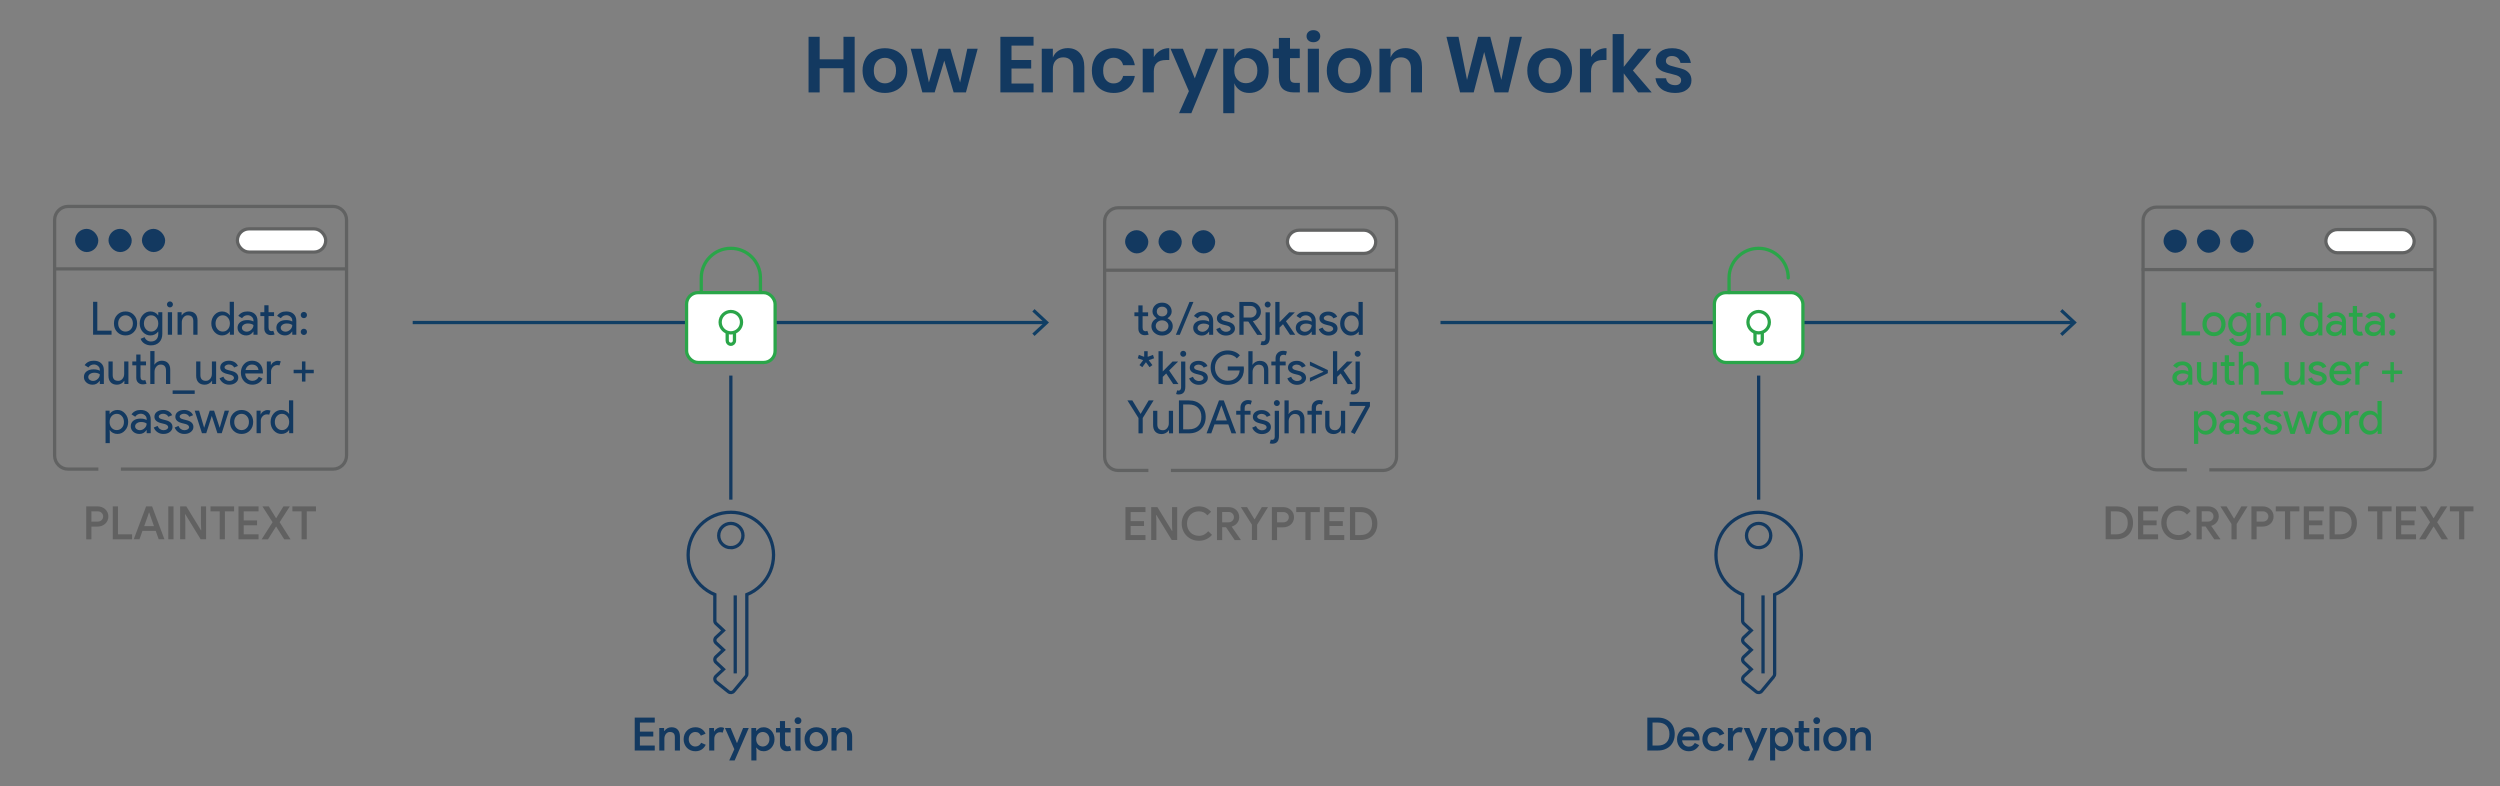 <?xml version="1.0" encoding="UTF-8"?><svg id="Layer_1" xmlns="http://www.w3.org/2000/svg" viewBox="0 0 761.333 239.501"><rect x="0" y="0" width="761.333" height="239.501" fill="#808080" stroke="none"/><path d="M260.273,11.201v16.943h-3.408v-7.367h-7.248v7.367h-3.384V11.201h3.384v6.863h7.248v-6.863h3.408Z" style="fill:#133960;"/><path d="M272.98,15.496c1.032.544,1.844,1.332,2.436,2.364.592,1.031.888,2.244.888,3.636s-.296,2.601-.888,3.624-1.404,1.812-2.436,2.363c-1.032.553-2.196.828-3.492.828-1.296,0-2.46-.275-3.492-.828-1.032-.551-1.844-1.34-2.436-2.363-.592-1.023-.888-2.232-.888-3.624s.296-2.604.888-3.636c.592-1.032,1.404-1.82,2.436-2.364s2.196-.815,3.492-.815c1.296,0,2.46.271,3.492.815ZM267.088,18.605c-.656.664-.984,1.628-.984,2.892,0,1.265.328,2.228.984,2.892s1.456.996,2.4.996c.944,0,1.744-.332,2.4-.996.656-.664.984-1.627.984-2.892,0-1.264-.328-2.228-.984-2.892-.656-.664-1.456-.996-2.4-.996-.944,0-1.744.332-2.4.996Z" style="fill:#133960;"/><path d="M297.736,14.849l-3.576,13.295h-3.744l-2.856-9.672-2.928,9.672h-3.744l-3.552-13.295h3.384l2.16,10.271,2.952-10.271h3.576l2.976,10.271,2.184-10.271h3.168Z" style="fill:#133960;"/><path d="M308.032,13.888v4.393h6v2.592h-6v4.561h6.72v2.711h-10.104V11.201h10.104v2.688h-6.72Z" style="fill:#133960;"/><path d="M328.84,16.168c.912,1.009,1.368,2.425,1.368,4.248v7.728h-3.36v-7.344c0-1.056-.272-1.875-.816-2.46-.544-.583-1.288-.876-2.232-.876-.96,0-1.728.312-2.304.936-.576.625-.864,1.521-.864,2.688v7.056h-3.384v-13.295h3.384v2.664c.352-.896.932-1.597,1.74-2.101.808-.504,1.74-.756,2.796-.756,1.536,0,2.76.504,3.672,1.512Z" style="fill:#133960;"/><path d="M343.444,16.073c1.144.928,1.86,2.192,2.148,3.792h-3.576c-.145-.704-.473-1.26-.984-1.668s-1.16-.612-1.943-.612c-.896,0-1.645.333-2.244.996-.601.664-.9,1.636-.9,2.916s.3,2.253.9,2.916c.6.664,1.348.996,2.244.996.783,0,1.432-.204,1.943-.612s.84-.963.984-1.668h3.576c-.288,1.6-1.005,2.864-2.148,3.792-1.144.929-2.572,1.392-4.284,1.392-1.296,0-2.447-.275-3.456-.828-1.008-.551-1.792-1.34-2.352-2.363-.561-1.023-.841-2.232-.841-3.624s.28-2.604.841-3.636c.56-1.032,1.344-1.82,2.352-2.364,1.009-.544,2.16-.815,3.456-.815,1.712,0,3.141.464,4.284,1.392Z" style="fill:#133960;"/><path d="M353.343,15.388c.816-.487,1.729-.731,2.736-.731v3.624h-.984c-2.479,0-3.72,1.152-3.72,3.455v6.408h-3.384v-13.295h3.384v2.543c.496-.848,1.152-1.516,1.968-2.004Z" style="fill:#133960;"/><path d="M360.232,14.849l3.624,9.023,3.359-9.023h3.72l-8.136,19.631h-3.744l3-6.719-5.592-12.912h3.769Z" style="fill:#133960;"/><path d="M383.487,15.496c.896.544,1.596,1.332,2.1,2.364.505,1.031.757,2.244.757,3.636s-.252,2.604-.757,3.636c-.504,1.032-1.204,1.82-2.1,2.364-.896.544-1.904.815-3.023.815-1.12,0-2.076-.268-2.868-.804s-1.356-1.251-1.692-2.147v9.119h-3.384V14.849h3.384v2.76c.336-.896.9-1.608,1.692-2.137.792-.527,1.748-.791,2.868-.791,1.119,0,2.127.271,3.023.815ZM376.874,18.677c-.664.695-.995,1.635-.995,2.819,0,1.168.331,2.101.995,2.796.664.696,1.508,1.044,2.532,1.044,1.057,0,1.904-.34,2.544-1.021.64-.68.96-1.619.96-2.819s-.32-2.144-.96-2.832-1.487-1.032-2.544-1.032c-1.024,0-1.868.348-2.532,1.045Z" style="fill:#133960;"/><path d="M395.846,25.241v2.903h-1.775c-1.488,0-2.628-.359-3.42-1.08-.792-.719-1.188-1.92-1.188-3.6v-5.76h-1.848v-2.855h1.848v-3.289h3.384v3.289h2.977v2.855h-2.977v5.809c0,.64.128,1.088.385,1.344.255.256.688.384,1.296.384h1.319Z" style="fill:#133960;"/><path d="M398.462,9.701c.385-.344.889-.516,1.513-.516s1.128.172,1.512.516.576.788.576,1.332c0,.527-.192.964-.576,1.308-.384.345-.888.517-1.512.517s-1.128-.172-1.513-.517c-.384-.344-.575-.78-.575-1.308,0-.544.191-.988.575-1.332ZM401.655,14.849v13.295h-3.384v-13.295h3.384Z" style="fill:#133960;"/><path d="M414.363,15.496c1.032.544,1.844,1.332,2.437,2.364.592,1.031.888,2.244.888,3.636s-.296,2.601-.888,3.624c-.593,1.023-1.404,1.812-2.437,2.363-1.032.553-2.196.828-3.492.828s-2.46-.275-3.491-.828c-1.032-.551-1.845-1.34-2.437-2.363s-.888-2.232-.888-3.624.296-2.604.888-3.636c.592-1.032,1.404-1.82,2.437-2.364,1.031-.544,2.195-.815,3.491-.815s2.46.271,3.492.815ZM408.471,18.605c-.656.664-.984,1.628-.984,2.892,0,1.265.328,2.228.984,2.892.655.664,1.455.996,2.399.996s1.744-.332,2.4-.996.984-1.627.984-2.892c0-1.264-.328-2.228-.984-2.892s-1.456-.996-2.4-.996-1.744.332-2.399.996Z" style="fill:#133960;"/><path d="M431.678,16.168c.912,1.009,1.368,2.425,1.368,4.248v7.728h-3.36v-7.344c0-1.056-.272-1.875-.815-2.46-.545-.583-1.288-.876-2.232-.876-.96,0-1.728.312-2.304.936-.576.625-.864,1.521-.864,2.688v7.056h-3.384v-13.295h3.384v2.664c.352-.896.932-1.597,1.74-2.101.808-.504,1.74-.756,2.796-.756,1.536,0,2.76.504,3.672,1.512Z" style="fill:#133960;"/><path d="M463.478,11.201l-4.151,16.943h-4.177l-3.168-12.287-3.191,12.287h-4.152l-4.152-16.943h3.673l2.592,13.128,3.359-13.128h3.721l3.384,13.128,2.592-13.128h3.672Z" style="fill:#133960;"/><path d="M475.417,15.496c1.032.544,1.844,1.332,2.437,2.364.592,1.031.888,2.244.888,3.636s-.296,2.601-.888,3.624c-.593,1.023-1.404,1.812-2.437,2.363-1.032.553-2.196.828-3.492.828s-2.46-.275-3.491-.828c-1.032-.551-1.845-1.34-2.437-2.363s-.888-2.232-.888-3.624.296-2.604.888-3.636c.592-1.032,1.404-1.82,2.437-2.364,1.031-.544,2.195-.815,3.491-.815s2.46.271,3.492.815ZM469.526,18.605c-.656.664-.984,1.628-.984,2.892,0,1.265.328,2.228.984,2.892.655.664,1.455.996,2.399.996s1.744-.332,2.4-.996.984-1.627.984-2.892c0-1.264-.328-2.228-.984-2.892s-1.456-.996-2.4-.996-1.744.332-2.399.996Z" style="fill:#133960;"/><path d="M486.493,15.388c.816-.487,1.729-.731,2.736-.731v3.624h-.984c-2.479,0-3.72,1.152-3.72,3.455v6.408h-3.384v-13.295h3.384v2.543c.496-.848,1.152-1.516,1.968-2.004Z" style="fill:#133960;"/><path d="M498.877,28.144l-4.392-5.808v5.808h-3.384V10.384h3.384v9.984l4.368-5.52h4.008l-5.592,6.623,5.736,6.672h-4.129Z" style="fill:#133960;"/><path d="M513.109,15.904c.976.816,1.584,1.904,1.824,3.265h-3.168c-.128-.64-.416-1.151-.864-1.536-.448-.384-1.032-.576-1.752-.576-.576,0-1.024.137-1.344.408-.32.272-.48.641-.48,1.104,0,.369.128.664.385.889.255.225.575.4.96.527.384.129.936.281,1.655.457,1.009.224,1.828.46,2.46.707.632.249,1.177.641,1.633,1.177s.684,1.26.684,2.172c0,1.136-.444,2.056-1.332,2.76s-2.084,1.056-3.588,1.056c-1.729,0-3.112-.387-4.152-1.164-1.04-.775-1.672-1.883-1.896-3.323h3.24c.079.656.367,1.172.863,1.548s1.144.564,1.944.564c.576,0,1.016-.141,1.32-.42.304-.28.456-.645.456-1.093,0-.384-.133-.696-.396-.936-.264-.24-.592-.424-.984-.552-.392-.129-.947-.28-1.668-.457-.992-.223-1.796-.451-2.411-.684-.616-.231-1.145-.604-1.585-1.115-.439-.513-.659-1.217-.659-2.113,0-1.151.439-2.088,1.319-2.807.88-.721,2.097-1.08,3.648-1.08,1.616,0,2.912.407,3.888,1.223Z" style="fill:#133960;"/><path d="M349.722,143.269h-9.207c-2.264,0-4.116-1.852-4.116-4.116v-71.768c0-2.264,1.852-4.116,4.116-4.116h80.67c2.264,0,4.116,1.852,4.116,4.116v71.768c0,2.264-1.852,4.116-4.116,4.116h-64.61" style="fill:none; stroke:#616262; stroke-miterlimit:10; stroke-width:.992px;"/><rect x="392.059" y="70.099" width="26.899" height="7.071" rx="3.535" ry="3.535" style="fill:#fff; stroke:#616262; stroke-miterlimit:10; stroke-width:.992px;"/><rect x="342.63" y="70.099" width="7.071" height="7.071" rx="3.535" ry="3.535" style="fill:#133960;"/><rect x="352.81" y="70.099" width="7.071" height="7.071" rx="3.535" ry="3.535" style="fill:#133960;"/><rect x="362.99" y="70.099" width="7.071" height="7.071" rx="3.535" ry="3.535" style="fill:#133960;"/><line x1="335.972" y1="82.29" x2="425.361" y2="82.29" style="fill:none; stroke:#616262; stroke-miterlimit:10; stroke-width:.992px;"/><path d="M26.251,164.235v-10.024h3.473c.447,0,.87.075,1.267.225s.744.359,1.043.63.534.595.707.973.259.796.259,1.253c0,.448-.086.861-.259,1.239s-.408.702-.707.973-.646.481-1.043.63c-.396.149-.819.225-1.267.225h-1.891v3.878h-1.582ZM29.766,158.844c.261,0,.494-.044.699-.133s.378-.207.519-.356c.14-.149.247-.317.321-.504.075-.188.112-.374.112-.561,0-.196-.037-.387-.112-.574-.074-.187-.182-.352-.321-.497-.141-.145-.313-.264-.519-.356-.205-.094-.438-.141-.699-.141h-1.933v3.122h1.933Z" style="fill:#616161;"/><path d="M34.343,154.21h1.582v8.512h4.298v1.513h-5.88v-10.024Z" style="fill:#616161;"/><path d="M44.493,154.21h1.82l3.766,10.024h-1.75l-.909-2.576h-4.032l-.91,2.576h-1.75l3.766-10.024ZM46.887,160.216l-1.05-2.954-.393-1.176h-.084l-.392,1.176-1.05,2.954h2.968Z" style="fill:#616161;"/><path d="M51.255,154.21h1.582v10.024h-1.582v-10.024Z" style="fill:#616161;"/><path d="M54.853,154.21h1.891l4.451,7.267h.084l-.084-1.933v-5.334h1.568v10.024h-1.652l-4.676-7.63h-.084l.084,1.932v5.698h-1.582v-10.024Z" style="fill:#616161;"/><path d="M66.907,164.235v-8.513h-2.8v-1.512h7.182v1.512h-2.8v8.513h-1.582Z" style="fill:#616161;"/><path d="M74.214,155.722v2.759h4.074v1.483h-4.074v2.758h4.522v1.513h-6.104v-10.024h6.104v1.512h-4.522Z" style="fill:#616161;"/><path d="M83.006,159.027l-3.094-4.816h1.945l2.185,3.557h.084l2.184-3.557h1.946l-3.094,4.816,3.317,5.208h-1.932l-2.422-3.851h-.084l-2.422,3.851h-1.933l3.318-5.208Z" style="fill:#616161;"/><path d="M91.84,164.235v-8.513h-2.8v-1.512h7.182v1.512h-2.8v8.513h-1.582Z" style="fill:#616161;"/><path d="M344.318,155.946v2.758h4.074v1.484h-4.074v2.758h4.522v1.512h-6.104v-10.023h6.104v1.512h-4.522Z" style="fill:#616161;"/><path d="M350.576,154.434h1.891l4.451,7.266h.084l-.084-1.932v-5.334h1.568v10.023h-1.652l-4.676-7.63h-.084l.084,1.932v5.698h-1.582v-10.023Z" style="fill:#616161;"/><path d="M369.098,162.875c-.477.561-1.05,1.001-1.722,1.323-.673.322-1.429.483-2.269.483-.747,0-1.438-.134-2.072-.399s-1.188-.635-1.658-1.105c-.472-.472-.841-1.024-1.106-1.659s-.399-1.325-.399-2.072c0-.737.134-1.426.399-2.065.266-.639.635-1.194,1.106-1.666.471-.471,1.023-.84,1.658-1.105.635-.267,1.325-.399,2.072-.399.774,0,1.47.143,2.086.428.616.284,1.157.688,1.624,1.211l-1.12,1.092c-.336-.401-.712-.705-1.127-.91s-.902-.308-1.463-.308c-.495,0-.964.086-1.407.259s-.828.42-1.154.742c-.327.321-.586.714-.777,1.176s-.287.978-.287,1.547.096,1.085.287,1.547.45.854.777,1.176c.326.322.711.569,1.154.742s.912.259,1.407.259c.598,0,1.129-.123,1.596-.371.467-.247.883-.59,1.246-1.028l1.148,1.105Z" style="fill:#616161;"/><path d="M370.61,154.434h3.542c.457,0,.885.074,1.281.224s.739.362,1.029.637c.289.275.516.601.679.974s.245.784.245,1.231c0,.346-.059.672-.175.98-.117.308-.278.586-.483.833s-.445.46-.721.637c-.275.178-.572.308-.89.392l-.014.07,2.744,3.962v.084h-1.848l-2.646-3.905h-1.162v3.905h-1.582v-10.023ZM374.11,159.068c.233,0,.45-.04.651-.119.2-.079.375-.189.524-.329s.269-.306.357-.497.133-.403.133-.637c0-.187-.035-.373-.104-.561-.07-.187-.173-.354-.309-.504-.135-.148-.303-.271-.504-.363-.2-.094-.432-.141-.692-.141h-1.975v3.15h1.918Z" style="fill:#616161;"/><path d="M381.251,159.795l-3.374-5.361h1.89l2.24,3.695h.084l2.17-3.695h1.891l-3.318,5.361v4.662h-1.582v-4.662Z" style="fill:#616161;"/><path d="M387.326,164.457v-10.023h3.473c.447,0,.87.074,1.267.224s.744.359,1.043.63.534.595.707.974c.173.378.259.795.259,1.253,0,.447-.086.86-.259,1.238s-.408.703-.707.974-.646.48-1.043.63-.819.224-1.267.224h-1.891v3.878h-1.582ZM390.841,159.068c.261,0,.494-.044.699-.133s.378-.208.519-.357c.14-.149.247-.317.321-.504.075-.187.112-.373.112-.56,0-.196-.037-.388-.112-.574-.074-.187-.182-.353-.321-.497-.141-.145-.313-.264-.519-.357-.205-.093-.438-.14-.699-.14h-1.933v3.122h1.933Z" style="fill:#616161;"/><path d="M397.546,164.457v-8.512h-2.8v-1.512h7.182v1.512h-2.8v8.512h-1.582Z" style="fill:#616161;"/><path d="M404.854,155.946v2.758h4.074v1.484h-4.074v2.758h4.522v1.512h-6.104v-10.023h6.104v1.512h-4.522Z" style="fill:#616161;"/><path d="M411.112,154.434h3.22c.794,0,1.506.123,2.136.371.63.247,1.166.59,1.609,1.028.443.439.784.966,1.022,1.582s.356,1.293.356,2.03-.118,1.414-.356,2.03c-.238.615-.579,1.144-1.022,1.582s-.979.781-1.609,1.028c-.63.248-1.342.371-2.136.371h-3.22v-10.023ZM414.305,162.946c1.129,0,2.002-.308,2.618-.924.615-.616.924-1.475.924-2.576,0-1.092-.309-1.948-.924-2.569-.616-.62-1.489-.931-2.618-.931h-1.61v7h1.61Z" style="fill:#616161;"/><line x1="125.681" y1="98.221" x2="318.367" y2="98.221" style="fill:none; stroke:#103e64; stroke-miterlimit:10;"/><polygon points="315.053 102.311 314.371 101.579 317.983 98.222 314.371 94.865 315.053 94.132 319.451 98.222 315.053 102.311" style="fill:#103e64;"/><line x1="438.681" y1="98.221" x2="631.367" y2="98.221" style="fill:none; stroke:#103e64; stroke-miterlimit:10;"/><polygon points="628.053 102.311 627.371 101.579 630.983 98.222 627.371 94.865 628.053 94.132 632.451 98.222 628.053 102.311" style="fill:#103e64;"/><g id="g4257"><rect x="21.683" y="91.907" width="78.13" height="61.25" style="fill:none;"/><path d="M33.973,101.931h-5.628v-10.024h1.288v8.792h4.34v1.232Z" style="fill:#133960;"/><path d="M34.701,98.501c0-1.055.331-1.928.994-2.618.672-.69,1.517-1.036,2.534-1.036s1.857.346,2.52,1.036c.672.69,1.008,1.563,1.008,2.618,0,1.063-.336,1.937-1.008,2.618-.663.69-1.503,1.035-2.52,1.035s-1.862-.345-2.534-1.035c-.663-.691-.994-1.563-.994-2.618ZM35.989,98.501c0,.737.214,1.335.644,1.792.429.457.961.686,1.596.686s1.167-.229,1.596-.686c.429-.457.644-1.055.644-1.792,0-.729-.215-1.321-.644-1.778-.439-.467-.971-.7-1.596-.7s-1.157.233-1.596.7c-.43.457-.644,1.05-.644,1.778Z" style="fill:#133960;"/><path d="M45.971,105.179c-.383,0-.742-.049-1.078-.147-.336-.098-.642-.235-.917-.412-.275-.178-.511-.388-.707-.631-.196-.242-.346-.513-.448-.812l1.218-.504c.14.401.382.723.728.966.345.242.747.364,1.204.364.7,0,1.246-.21,1.638-.63s.588-.999.588-1.736v-.658h-.056c-.243.364-.572.651-.987.861s-.866.314-1.351.314c-.896,0-1.666-.35-2.31-1.05-.635-.719-.952-1.586-.952-2.604s.317-1.881.952-2.59c.644-.71,1.414-1.064,2.31-1.064.485,0,.936.105,1.351.315s.744.496.987.86h.056v-.952h1.232v6.566c0,1.102-.312,1.965-.938,2.59-.635.635-1.475.952-2.52.952ZM46.013,100.979c.635,0,1.153-.229,1.554-.686.42-.457.63-1.055.63-1.792,0-.719-.21-1.312-.63-1.778-.411-.467-.929-.7-1.554-.7-.616,0-1.134.233-1.554.7s-.63,1.06-.63,1.778c0,.728.21,1.32.63,1.777.42.467.938.7,1.554.7Z" style="fill:#133960;"/><path d="M52.663,92.705c0,.252-.089.467-.266.644-.177.178-.392.266-.644.266s-.467-.088-.644-.266c-.177-.177-.266-.392-.266-.644s.089-.467.266-.645c.177-.177.392-.266.644-.266s.467.089.644.266c.177.178.266.393.266.645ZM52.397,95.071v6.86h-1.288v-6.86h1.288Z" style="fill:#133960;"/><path d="M54.076,95.071h1.232v.952h.056c.196-.336.497-.616.903-.84.406-.224.828-.336,1.267-.336.84,0,1.486.24,1.939.721.453.481.679,1.165.679,2.052v4.312h-1.288v-4.228c-.028-1.12-.593-1.681-1.694-1.681-.513,0-.943.208-1.288.623-.345.416-.518.912-.518,1.491v3.794h-1.288v-6.86Z" style="fill:#133960;"/><path d="M67.614,102.155c-.896,0-1.666-.354-2.31-1.063-.635-.719-.952-1.582-.952-2.59,0-1.009.317-1.871.952-2.59.644-.71,1.414-1.064,2.31-1.064.504,0,.964.107,1.379.322.415.215.735.499.959.854h.056l-.056-.952v-3.164h1.288v10.024h-1.232v-.952h-.056c-.224.354-.544.64-.959.854-.416.214-.875.321-1.379.321ZM67.824,100.979c.635,0,1.153-.229,1.554-.686.42-.457.63-1.055.63-1.792,0-.719-.21-1.312-.63-1.778-.411-.467-.929-.7-1.554-.7-.616,0-1.134.233-1.554.7s-.63,1.06-.63,1.778c0,.728.21,1.32.63,1.777.42.467.938.7,1.554.7Z" style="fill:#133960;"/><path d="M75.342,94.847c.952,0,1.703.254,2.254.763.55.509.826,1.207.826,2.094v4.228h-1.232v-.952h-.056c-.532.784-1.242,1.176-2.128,1.176-.756,0-1.388-.224-1.897-.672s-.763-1.008-.763-1.68c0-.709.268-1.274.805-1.694s1.253-.63,2.149-.63c.765,0,1.395.141,1.89.42v-.294c0-.448-.177-.828-.532-1.141-.355-.312-.77-.469-1.246-.469-.719,0-1.288.303-1.708.909l-1.134-.714c.625-.896,1.549-1.344,2.772-1.344ZM73.676,99.831c0,.336.142.615.427.84.285.224.618.336,1.001.336.542,0,1.024-.201,1.449-.603.424-.4.637-.872.637-1.414-.401-.316-.961-.476-1.68-.476-.523,0-.959.126-1.309.378s-.525.564-.525.938Z" style="fill:#133960;"/><path d="M82.454,102.043c-.56,0-1.024-.173-1.393-.519-.369-.345-.558-.826-.567-1.441v-3.836h-1.204v-1.177h1.204v-2.1h1.288v2.1h1.68v1.177h-1.68v3.416c0,.457.088.768.266.931.177.163.378.245.602.245.103,0,.203-.012.301-.035s.189-.054.273-.091l.406,1.147c-.336.121-.728.183-1.176.183Z" style="fill:#133960;"/><path d="M87.159,94.847c.952,0,1.703.254,2.254.763.55.509.826,1.207.826,2.094v4.228h-1.232v-.952h-.056c-.532.784-1.242,1.176-2.128,1.176-.756,0-1.388-.224-1.897-.672s-.763-1.008-.763-1.68c0-.709.268-1.274.805-1.694s1.253-.63,2.149-.63c.765,0,1.395.141,1.89.42v-.294c0-.448-.177-.828-.532-1.141-.355-.312-.77-.469-1.246-.469-.719,0-1.288.303-1.708.909l-1.134-.714c.625-.896,1.549-1.344,2.772-1.344ZM85.493,99.831c0,.336.142.615.427.84.285.224.618.336,1.001.336.542,0,1.024-.201,1.449-.603.424-.4.637-.872.637-1.414-.401-.316-.961-.476-1.68-.476-.523,0-.959.126-1.309.378s-.525.564-.525.938Z" style="fill:#133960;"/><path d="M93.487,95.939c0,.262-.091.485-.273.672-.182.188-.409.28-.679.28-.261,0-.485-.093-.672-.28-.187-.187-.28-.41-.28-.672,0-.271.093-.497.28-.679.187-.182.411-.273.672-.273.271,0,.497.092.679.273.182.182.273.408.273.679ZM93.487,101.063c0,.262-.091.485-.273.672-.182.188-.409.28-.679.28-.261,0-.485-.093-.672-.28-.187-.187-.28-.41-.28-.672,0-.271.093-.497.28-.679.187-.182.411-.273.672-.273.271,0,.497.092.679.273.182.182.273.408.273.679Z" style="fill:#133960;"/><path d="M28.549,109.847c.952,0,1.703.254,2.254.763.55.509.826,1.207.826,2.094v4.228h-1.232v-.952h-.056c-.532.784-1.242,1.176-2.128,1.176-.756,0-1.388-.224-1.897-.672s-.763-1.008-.763-1.68c0-.709.268-1.274.805-1.694s1.253-.63,2.149-.63c.765,0,1.395.141,1.89.42v-.294c0-.448-.177-.828-.532-1.141-.355-.312-.77-.469-1.246-.469-.719,0-1.288.303-1.708.909l-1.134-.714c.625-.896,1.549-1.344,2.772-1.344ZM26.883,114.831c0,.336.142.615.427.84.285.224.618.336,1.001.336.542,0,1.024-.201,1.449-.603.424-.4.637-.872.637-1.414-.401-.316-.961-.476-1.68-.476-.523,0-.959.126-1.309.378s-.525.564-.525.938Z" style="fill:#133960;"/><path d="M39.105,116.931h-1.232v-.952h-.056c-.196.336-.497.616-.903.84-.406.225-.828.336-1.267.336-.84,0-1.487-.24-1.939-.721-.453-.48-.679-1.164-.679-2.051v-4.312h1.288v4.229c.028,1.12.592,1.68,1.694,1.68.513,0,.943-.207,1.288-.623.345-.415.518-.912.518-1.491v-3.794h1.288v6.86Z" style="fill:#133960;"/><path d="M43.458,117.043c-.56,0-1.024-.173-1.393-.519-.369-.345-.558-.826-.567-1.441v-3.836h-1.204v-1.177h1.204v-2.1h1.288v2.1h1.68v1.177h-1.68v3.416c0,.457.088.768.266.931.177.163.378.245.602.245.103,0,.203-.012.301-.035s.189-.054.273-.091l.406,1.147c-.336.121-.728.183-1.176.183Z" style="fill:#133960;"/><path d="M45.768,106.907h1.288v3.164l-.056.952h.056c.196-.336.497-.616.903-.84.406-.224.828-.336,1.267-.336.84,0,1.486.24,1.939.721.453.481.679,1.165.679,2.052v4.312h-1.288v-4.06c0-1.232-.546-1.849-1.638-1.849-.523,0-.964.217-1.323.651-.359.434-.539.94-.539,1.519v3.738h-1.288v-10.024Z" style="fill:#133960;"/><path d="M59.292,119.955h-6.72v-1.064h6.72v1.064Z" style="fill:#133960;"/><path d="M65.816,116.931h-1.232v-.952h-.056c-.196.336-.497.616-.903.84-.406.225-.828.336-1.267.336-.84,0-1.487-.24-1.939-.721-.453-.48-.679-1.164-.679-2.051v-4.312h1.288v4.229c.028,1.12.592,1.68,1.694,1.68.513,0,.943-.207,1.288-.623.345-.415.518-.912.518-1.491v-3.794h1.288v6.86Z" style="fill:#133960;"/><path d="M72.564,115.027c0,.598-.262,1.102-.784,1.513-.523.41-1.181.615-1.974.615-.691,0-1.297-.18-1.82-.539-.523-.358-.896-.833-1.12-1.421l1.148-.489c.168.41.413.73.735.959.322.229.674.343,1.057.343.411,0,.754-.089,1.029-.267.275-.177.413-.387.413-.63,0-.438-.336-.761-1.008-.966l-1.176-.294c-1.335-.336-2.002-.979-2.002-1.932,0-.625.254-1.127.763-1.505s1.16-.567,1.953-.567c.606,0,1.155.145,1.645.434.49.29.833.677,1.029,1.162l-1.148.477c-.131-.289-.343-.516-.637-.68-.294-.163-.623-.244-.987-.244-.336,0-.637.084-.903.252s-.399.373-.399.615c0,.393.369.672,1.106.841l1.036.266c1.362.336,2.044,1.021,2.044,2.058Z" style="fill:#133960;"/><path d="M76.833,117.155c-1.008,0-1.838-.345-2.492-1.035-.653-.691-.98-1.563-.98-2.618,0-1.046.317-1.916.952-2.611.634-.695,1.446-1.043,2.436-1.043,1.018,0,1.827.329,2.429.987.602.657.903,1.579.903,2.765l-.014.14h-5.39c.019.673.243,1.214.672,1.624.429.411.943.616,1.54.616.821,0,1.465-.41,1.932-1.231l1.148.56c-.308.579-.735,1.031-1.281,1.358-.546.326-1.165.489-1.855.489ZM74.776,112.675h3.934c-.038-.477-.231-.87-.581-1.184-.35-.312-.819-.469-1.407-.469-.485,0-.903.149-1.253.448s-.581.7-.693,1.204Z" style="fill:#133960;"/><path d="M82.545,116.931h-1.288v-6.86h1.232v1.12h.056c.131-.363.399-.674.805-.931.406-.257.805-.385,1.197-.385.373,0,.69.056.952.168l-.392,1.246c-.159-.065-.411-.099-.756-.099-.485,0-.908.196-1.267.588-.359.393-.539.85-.539,1.372v3.78Z" style="fill:#133960;"/><path d="M95.551,112.605v1.064h-2.534v2.534h-1.064v-2.534h-2.534v-1.064h2.534v-2.534h1.064v2.534h2.534Z" style="fill:#133960;"/><path d="M35.772,132.155c-.504,0-.964-.107-1.379-.321-.416-.215-.735-.5-.959-.854h-.056l.056.952v3.024h-1.288v-9.885h1.232v.952h.056c.224-.354.543-.639.959-.854.415-.215.875-.322,1.379-.322.905,0,1.67.354,2.296,1.064.644.719.966,1.581.966,2.59,0,1.018-.322,1.881-.966,2.59-.625.709-1.391,1.063-2.296,1.063ZM35.562,130.979c.616,0,1.134-.233,1.554-.7.42-.457.63-1.05.63-1.777,0-.719-.21-1.312-.63-1.778-.42-.467-.938-.7-1.554-.7-.625,0-1.148.233-1.568.7-.411.467-.616,1.06-.616,1.778,0,.728.205,1.325.616,1.792.42.457.942.686,1.568.686Z" style="fill:#133960;"/><path d="M42.814,124.847c.952,0,1.703.254,2.254.763.55.509.826,1.207.826,2.094v4.228h-1.232v-.952h-.056c-.532.784-1.242,1.176-2.128,1.176-.756,0-1.388-.224-1.897-.672s-.763-1.008-.763-1.68c0-.709.268-1.274.805-1.694s1.253-.63,2.149-.63c.765,0,1.395.141,1.89.42v-.294c0-.448-.177-.828-.532-1.141-.355-.312-.77-.469-1.246-.469-.719,0-1.288.303-1.708.909l-1.134-.714c.625-.896,1.549-1.344,2.772-1.344ZM41.148,129.831c0,.336.142.615.427.84.285.224.618.336,1.001.336.542,0,1.024-.201,1.449-.603.424-.4.637-.872.637-1.414-.401-.316-.961-.476-1.68-.476-.523,0-.959.126-1.309.378s-.525.564-.525.938Z" style="fill:#133960;"/><path d="M52.53,130.027c0,.598-.262,1.102-.784,1.513-.523.41-1.181.615-1.974.615-.691,0-1.297-.18-1.82-.539-.523-.358-.896-.833-1.12-1.421l1.148-.489c.168.41.413.73.735.959.322.229.674.343,1.057.343.411,0,.754-.089,1.029-.267.275-.177.413-.387.413-.63,0-.438-.336-.761-1.008-.966l-1.176-.294c-1.335-.336-2.002-.979-2.002-1.932,0-.625.254-1.127.763-1.505s1.16-.567,1.953-.567c.606,0,1.155.145,1.645.434.49.29.833.677,1.029,1.162l-1.148.477c-.131-.289-.343-.516-.637-.68-.294-.163-.623-.244-.987-.244-.336,0-.637.084-.903.252s-.399.373-.399.615c0,.393.369.672,1.106.841l1.036.266c1.362.336,2.044,1.021,2.044,2.058Z" style="fill:#133960;"/><path d="M58.9,130.027c0,.598-.262,1.102-.784,1.513-.523.41-1.181.615-1.974.615-.691,0-1.297-.18-1.82-.539-.523-.358-.896-.833-1.12-1.421l1.148-.489c.168.41.413.73.735.959.322.229.674.343,1.057.343.411,0,.754-.089,1.029-.267.275-.177.413-.387.413-.63,0-.438-.336-.761-1.008-.966l-1.176-.294c-1.335-.336-2.002-.979-2.002-1.932,0-.625.254-1.127.763-1.505s1.16-.567,1.953-.567c.606,0,1.155.145,1.645.434.49.29.833.677,1.029,1.162l-1.148.477c-.131-.289-.343-.516-.637-.68-.294-.163-.623-.244-.987-.244-.336,0-.637.084-.903.252s-.399.373-.399.615c0,.393.369.672,1.106.841l1.036.266c1.362.336,2.044,1.021,2.044,2.058Z" style="fill:#133960;"/><path d="M69.735,125.071l-2.212,6.86h-1.316l-1.708-5.264-1.694,5.264h-1.302l-2.212-6.86h1.344l1.526,5.181h.014l1.694-5.181h1.33l1.694,5.181h.014l1.512-5.181h1.316Z" style="fill:#133960;"/><path d="M70.043,128.501c0-1.055.331-1.928.994-2.618.672-.69,1.517-1.036,2.534-1.036s1.857.346,2.52,1.036c.672.69,1.008,1.563,1.008,2.618,0,1.063-.336,1.937-1.008,2.618-.663.69-1.503,1.035-2.52,1.035s-1.862-.345-2.534-1.035c-.663-.691-.994-1.563-.994-2.618ZM71.331,128.501c0,.737.214,1.335.644,1.792.429.457.961.686,1.596.686s1.167-.229,1.596-.686c.429-.457.644-1.055.644-1.792,0-.729-.215-1.321-.644-1.778-.439-.467-.971-.7-1.596-.7s-1.157.233-1.596.7c-.43.457-.644,1.05-.644,1.778Z" style="fill:#133960;"/><path d="M79.423,131.931h-1.288v-6.86h1.232v1.12h.056c.131-.363.399-.674.805-.931.406-.257.805-.385,1.197-.385.373,0,.69.056.952.168l-.392,1.246c-.159-.065-.411-.099-.756-.099-.485,0-.908.196-1.267.588-.359.393-.539.85-.539,1.372v3.78Z" style="fill:#133960;"/><path d="M85.667,132.155c-.896,0-1.666-.354-2.31-1.063-.635-.719-.952-1.582-.952-2.59,0-1.009.317-1.871.952-2.59.644-.71,1.414-1.064,2.31-1.064.504,0,.964.107,1.379.322.415.215.735.499.959.854h.056l-.056-.952v-3.164h1.288v10.024h-1.232v-.952h-.056c-.224.354-.544.64-.959.854-.416.214-.875.321-1.379.321ZM85.877,130.979c.635,0,1.153-.229,1.554-.686.42-.457.63-1.055.63-1.792,0-.719-.21-1.312-.63-1.778-.411-.467-.929-.7-1.554-.7-.616,0-1.134.233-1.554.7s-.63,1.06-.63,1.778c0,.728.21,1.32.63,1.777.42.467.938.7,1.554.7Z" style="fill:#133960;"/><path d="M29.956,142.861h-9.207c-2.264,0-4.116-1.852-4.116-4.116v-71.768c0-2.264,1.852-4.116,4.116-4.116h80.67c2.264,0,4.116,1.852,4.116,4.116v71.768c0,2.264-1.852,4.116-4.116,4.116H36.809" style="fill:none; stroke:#616262; stroke-miterlimit:10; stroke-width:.992px;"/><rect x="72.293" y="69.692" width="26.899" height="7.071" rx="3.535" ry="3.535" style="fill:#fff; stroke:#616262; stroke-miterlimit:10; stroke-width:.992px;"/><rect x="22.864" y="69.692" width="7.071" height="7.071" rx="3.535" ry="3.535" style="fill:#133960;"/><rect x="33.044" y="69.692" width="7.071" height="7.071" rx="3.535" ry="3.535" style="fill:#133960;"/><rect x="43.223" y="69.692" width="7.071" height="7.071" rx="3.535" ry="3.535" style="fill:#133960;"/><line x1="16.206" y1="81.883" x2="105.595" y2="81.883" style="fill:none; stroke:#616262; stroke-miterlimit:10; stroke-width:.992px;"/></g><g id="g4257-2"><rect x="657.69" y="92.123" width="78.13" height="61.25" style="fill:none;"/><path d="M669.981,102.147h-5.628v-10.024h1.288v8.792h4.34v1.232Z" style="fill:#2aa549;"/><path d="M670.708,98.717c0-1.055.331-1.928.994-2.618.672-.69,1.517-1.036,2.534-1.036s1.857.346,2.52,1.036c.672.69,1.008,1.563,1.008,2.618,0,1.063-.336,1.937-1.008,2.618-.663.69-1.503,1.035-2.52,1.035s-1.862-.345-2.534-1.035c-.663-.691-.994-1.563-.994-2.618ZM671.996,98.717c0,.737.214,1.335.644,1.792.429.457.961.686,1.596.686s1.167-.229,1.596-.686c.429-.457.644-1.055.644-1.792,0-.729-.215-1.321-.644-1.778-.439-.467-.971-.7-1.596-.7s-1.157.233-1.596.7c-.43.457-.644,1.05-.644,1.778Z" style="fill:#2aa549;"/><path d="M681.978,105.395c-.383,0-.742-.049-1.078-.147-.336-.098-.642-.235-.917-.412-.275-.178-.511-.388-.707-.631-.196-.242-.346-.513-.448-.812l1.218-.504c.14.401.382.723.728.966.345.242.747.364,1.204.364.7,0,1.246-.21,1.638-.63s.588-.999.588-1.736v-.658h-.056c-.243.364-.572.651-.987.861s-.866.314-1.351.314c-.896,0-1.666-.35-2.31-1.05-.635-.719-.952-1.586-.952-2.604s.317-1.881.952-2.59c.644-.71,1.414-1.064,2.31-1.064.485,0,.936.105,1.351.315s.744.496.987.86h.056v-.952h1.232v6.566c0,1.102-.312,1.965-.938,2.59-.635.635-1.475.952-2.52.952ZM682.02,101.195c.635,0,1.153-.229,1.554-.686.42-.457.63-1.055.63-1.792,0-.719-.21-1.312-.63-1.778-.411-.467-.929-.7-1.554-.7-.616,0-1.134.233-1.554.7s-.63,1.06-.63,1.778c0,.728.21,1.32.63,1.777.42.467.938.7,1.554.7Z" style="fill:#2aa549;"/><path d="M688.67,92.921c0,.252-.089.467-.266.644-.177.178-.392.266-.644.266s-.467-.088-.644-.266c-.177-.177-.266-.392-.266-.644s.089-.467.266-.645c.177-.177.392-.266.644-.266s.467.089.644.266c.177.178.266.393.266.645ZM688.404,95.286v6.86h-1.288v-6.86h1.288Z" style="fill:#2aa549;"/><path d="M690.084,95.286h1.232v.952h.056c.196-.336.497-.616.903-.84.406-.224.828-.336,1.267-.336.84,0,1.486.24,1.939.721.453.481.679,1.165.679,2.052v4.312h-1.288v-4.228c-.028-1.12-.593-1.681-1.694-1.681-.513,0-.943.208-1.288.623-.345.416-.518.912-.518,1.491v3.794h-1.288v-6.86Z" style="fill:#2aa549;"/><path d="M703.621,102.37c-.896,0-1.666-.354-2.31-1.063-.635-.719-.952-1.582-.952-2.59,0-1.009.317-1.871.952-2.59.644-.71,1.414-1.064,2.31-1.064.504,0,.964.107,1.379.322.415.215.735.499.959.854h.056l-.056-.952v-3.164h1.288v10.024h-1.232v-.952h-.056c-.224.354-.544.64-.959.854-.416.214-.875.321-1.379.321ZM703.831,101.195c.635,0,1.153-.229,1.554-.686.42-.457.63-1.055.63-1.792,0-.719-.21-1.312-.63-1.778-.411-.467-.929-.7-1.554-.7-.616,0-1.134.233-1.554.7s-.63,1.06-.63,1.778c0,.728.21,1.32.63,1.777.42.467.938.7,1.554.7Z" style="fill:#2aa549;"/><path d="M711.349,95.063c.952,0,1.703.254,2.254.763.55.509.826,1.207.826,2.094v4.228h-1.232v-.952h-.056c-.532.784-1.242,1.176-2.128,1.176-.756,0-1.388-.224-1.897-.672s-.763-1.008-.763-1.68c0-.709.268-1.274.805-1.694s1.253-.63,2.149-.63c.765,0,1.395.141,1.89.42v-.294c0-.448-.177-.828-.532-1.141-.355-.312-.77-.469-1.246-.469-.719,0-1.288.303-1.708.909l-1.134-.714c.625-.896,1.549-1.344,2.772-1.344ZM709.683,100.047c0,.336.142.615.427.84.285.224.618.336,1.001.336.542,0,1.024-.201,1.449-.603.424-.4.637-.872.637-1.414-.401-.316-.961-.476-1.68-.476-.523,0-.959.126-1.309.378s-.525.564-.525.938Z" style="fill:#2aa549;"/><path d="M718.461,102.259c-.56,0-1.024-.173-1.393-.519-.369-.345-.558-.826-.567-1.441v-3.836h-1.204v-1.177h1.204v-2.1h1.288v2.1h1.68v1.177h-1.68v3.416c0,.457.088.768.266.931.177.163.378.245.602.245.103,0,.203-.012.301-.035s.189-.054.273-.091l.406,1.147c-.336.121-.728.183-1.176.183Z" style="fill:#2aa549;"/><path d="M723.166,95.063c.952,0,1.703.254,2.254.763.55.509.826,1.207.826,2.094v4.228h-1.232v-.952h-.056c-.532.784-1.242,1.176-2.128,1.176-.756,0-1.388-.224-1.897-.672s-.763-1.008-.763-1.68c0-.709.268-1.274.805-1.694s1.253-.63,2.149-.63c.765,0,1.395.141,1.89.42v-.294c0-.448-.177-.828-.532-1.141-.355-.312-.77-.469-1.246-.469-.719,0-1.288.303-1.708.909l-1.134-.714c.625-.896,1.549-1.344,2.772-1.344ZM721.5,100.047c0,.336.142.615.427.84.285.224.618.336,1.001.336.542,0,1.024-.201,1.449-.603.424-.4.637-.872.637-1.414-.401-.316-.961-.476-1.68-.476-.523,0-.959.126-1.309.378s-.525.564-.525.938Z" style="fill:#2aa549;"/><path d="M729.494,96.155c0,.262-.091.485-.273.672-.182.188-.409.28-.679.28-.261,0-.485-.093-.672-.28-.187-.187-.28-.41-.28-.672,0-.271.093-.497.28-.679.187-.182.411-.273.672-.273.271,0,.497.092.679.273.182.182.273.408.273.679ZM729.494,101.279c0,.262-.091.485-.273.672-.182.188-.409.28-.679.28-.261,0-.485-.093-.672-.28-.187-.187-.28-.41-.28-.672,0-.271.093-.497.28-.679.187-.182.411-.273.672-.273.271,0,.497.092.679.273.182.182.273.408.273.679Z" style="fill:#2aa549;"/><path d="M664.556,110.063c.952,0,1.703.254,2.254.763.55.509.826,1.207.826,2.094v4.228h-1.232v-.952h-.056c-.532.784-1.242,1.176-2.128,1.176-.756,0-1.388-.224-1.897-.672s-.763-1.008-.763-1.68c0-.709.268-1.274.805-1.694s1.253-.63,2.149-.63c.765,0,1.395.141,1.89.42v-.294c0-.448-.177-.828-.532-1.141-.355-.312-.77-.469-1.246-.469-.719,0-1.288.303-1.708.909l-1.134-.714c.625-.896,1.549-1.344,2.772-1.344ZM662.89,115.047c0,.336.142.615.427.84.285.224.618.336,1.001.336.542,0,1.024-.201,1.449-.603.424-.4.637-.872.637-1.414-.401-.316-.961-.476-1.68-.476-.523,0-.959.126-1.309.378s-.525.564-.525.938Z" style="fill:#2aa549;"/><path d="M675.112,117.147h-1.232v-.952h-.056c-.196.336-.497.616-.903.84-.406.225-.828.336-1.267.336-.84,0-1.487-.24-1.939-.721-.453-.48-.679-1.164-.679-2.051v-4.312h1.288v4.229c.028,1.12.592,1.68,1.694,1.68.513,0,.943-.207,1.288-.623.345-.415.518-.912.518-1.491v-3.794h1.288v6.86Z" style="fill:#2aa549;"/><path d="M679.466,117.259c-.56,0-1.024-.173-1.393-.519-.369-.345-.558-.826-.567-1.441v-3.836h-1.204v-1.177h1.204v-2.1h1.288v2.1h1.68v1.177h-1.68v3.416c0,.457.088.768.266.931.177.163.378.245.602.245.103,0,.203-.012.301-.035s.189-.054.273-.091l.406,1.147c-.336.121-.728.183-1.176.183Z" style="fill:#2aa549;"/><path d="M681.776,107.122h1.288v3.164l-.056.952h.056c.196-.336.497-.616.903-.84.406-.224.828-.336,1.267-.336.84,0,1.486.24,1.939.721.453.481.679,1.165.679,2.052v4.312h-1.288v-4.06c0-1.232-.546-1.849-1.638-1.849-.523,0-.964.217-1.323.651-.359.434-.539.94-.539,1.519v3.738h-1.288v-10.024Z" style="fill:#2aa549;"/><path d="M695.3,120.171h-6.72v-1.064h6.72v1.064Z" style="fill:#2aa549;"/><path d="M701.824,117.147h-1.232v-.952h-.056c-.196.336-.497.616-.903.84-.406.225-.828.336-1.267.336-.84,0-1.487-.24-1.939-.721-.453-.48-.679-1.164-.679-2.051v-4.312h1.288v4.229c.028,1.12.592,1.68,1.694,1.68.513,0,.943-.207,1.288-.623.345-.415.518-.912.518-1.491v-3.794h1.288v6.86Z" style="fill:#2aa549;"/><path d="M708.572,115.243c0,.598-.262,1.102-.784,1.513-.523.41-1.181.615-1.974.615-.691,0-1.297-.18-1.82-.539-.523-.358-.896-.833-1.12-1.421l1.148-.489c.168.41.413.73.735.959.322.229.674.343,1.057.343.411,0,.754-.089,1.029-.267.275-.177.413-.387.413-.63,0-.438-.336-.761-1.008-.966l-1.176-.294c-1.335-.336-2.002-.979-2.002-1.932,0-.625.254-1.127.763-1.505s1.16-.567,1.953-.567c.606,0,1.155.145,1.645.434.49.29.833.677,1.029,1.162l-1.148.477c-.131-.289-.343-.516-.637-.68-.294-.163-.623-.244-.987-.244-.336,0-.637.084-.903.252s-.399.373-.399.615c0,.393.369.672,1.106.841l1.036.266c1.362.336,2.044,1.021,2.044,2.058Z" style="fill:#2aa549;"/><path d="M712.841,117.37c-1.008,0-1.838-.345-2.492-1.035-.653-.691-.98-1.563-.98-2.618,0-1.046.317-1.916.952-2.611.634-.695,1.446-1.043,2.436-1.043,1.018,0,1.827.329,2.429.987.602.657.903,1.579.903,2.765l-.014.14h-5.39c.019.673.243,1.214.672,1.624.429.411.943.616,1.54.616.821,0,1.465-.41,1.932-1.231l1.148.56c-.308.579-.735,1.031-1.281,1.358-.546.326-1.165.489-1.855.489ZM710.783,112.891h3.934c-.038-.477-.231-.87-.581-1.184-.35-.312-.819-.469-1.407-.469-.485,0-.903.149-1.253.448s-.581.7-.693,1.204Z" style="fill:#2aa549;"/><path d="M718.553,117.147h-1.288v-6.86h1.232v1.12h.056c.131-.363.399-.674.805-.931.406-.257.805-.385,1.197-.385.373,0,.69.056.952.168l-.392,1.246c-.159-.065-.411-.099-.756-.099-.485,0-.908.196-1.267.588-.359.393-.539.85-.539,1.372v3.78Z" style="fill:#2aa549;"/><path d="M731.558,112.821v1.064h-2.534v2.534h-1.064v-2.534h-2.534v-1.064h2.534v-2.534h1.064v2.534h2.534Z" style="fill:#2aa549;"/><path d="M671.779,132.37c-.504,0-.964-.107-1.379-.321-.416-.215-.735-.5-.959-.854h-.056l.056.952v3.024h-1.288v-9.885h1.232v.952h.056c.224-.354.543-.639.959-.854.415-.215.875-.322,1.379-.322.905,0,1.67.354,2.296,1.064.644.719.966,1.581.966,2.59,0,1.018-.322,1.881-.966,2.59-.625.709-1.391,1.063-2.296,1.063ZM671.569,131.195c.616,0,1.134-.233,1.554-.7.42-.457.63-1.05.63-1.777,0-.719-.21-1.312-.63-1.778-.42-.467-.938-.7-1.554-.7-.625,0-1.148.233-1.568.7-.411.467-.616,1.06-.616,1.778,0,.728.205,1.325.616,1.792.42.457.942.686,1.568.686Z" style="fill:#2aa549;"/><path d="M678.821,125.063c.952,0,1.703.254,2.254.763.55.509.826,1.207.826,2.094v4.228h-1.232v-.952h-.056c-.532.784-1.242,1.176-2.128,1.176-.756,0-1.388-.224-1.897-.672s-.763-1.008-.763-1.68c0-.709.268-1.274.805-1.694s1.253-.63,2.149-.63c.765,0,1.395.141,1.89.42v-.294c0-.448-.177-.828-.532-1.141-.355-.312-.77-.469-1.246-.469-.719,0-1.288.303-1.708.909l-1.134-.714c.625-.896,1.549-1.344,2.772-1.344ZM677.155,130.047c0,.336.142.615.427.84.285.224.618.336,1.001.336.542,0,1.024-.201,1.449-.603.424-.4.637-.872.637-1.414-.401-.316-.961-.476-1.68-.476-.523,0-.959.126-1.309.378s-.525.564-.525.938Z" style="fill:#2aa549;"/><path d="M688.537,130.243c0,.598-.262,1.102-.784,1.513-.523.41-1.181.615-1.974.615-.691,0-1.297-.18-1.82-.539-.523-.358-.896-.833-1.12-1.421l1.148-.489c.168.41.413.73.735.959.322.229.674.343,1.057.343.411,0,.754-.089,1.029-.267.275-.177.413-.387.413-.63,0-.438-.336-.761-1.008-.966l-1.176-.294c-1.335-.336-2.002-.979-2.002-1.932,0-.625.254-1.127.763-1.505s1.16-.567,1.953-.567c.606,0,1.155.145,1.645.434.49.29.833.677,1.029,1.162l-1.148.477c-.131-.289-.343-.516-.637-.68-.294-.163-.623-.244-.987-.244-.336,0-.637.084-.903.252s-.399.373-.399.615c0,.393.369.672,1.106.841l1.036.266c1.362.336,2.044,1.021,2.044,2.058Z" style="fill:#2aa549;"/><path d="M694.907,130.243c0,.598-.262,1.102-.784,1.513-.523.41-1.181.615-1.974.615-.691,0-1.297-.18-1.82-.539-.523-.358-.896-.833-1.12-1.421l1.148-.489c.168.41.413.73.735.959.322.229.674.343,1.057.343.411,0,.754-.089,1.029-.267.275-.177.413-.387.413-.63,0-.438-.336-.761-1.008-.966l-1.176-.294c-1.335-.336-2.002-.979-2.002-1.932,0-.625.254-1.127.763-1.505s1.16-.567,1.953-.567c.606,0,1.155.145,1.645.434.49.29.833.677,1.029,1.162l-1.148.477c-.131-.289-.343-.516-.637-.68-.294-.163-.623-.244-.987-.244-.336,0-.637.084-.903.252s-.399.373-.399.615c0,.393.369.672,1.106.841l1.036.266c1.362.336,2.044,1.021,2.044,2.058Z" style="fill:#2aa549;"/><path d="M705.743,125.286l-2.212,6.86h-1.316l-1.708-5.264-1.694,5.264h-1.302l-2.212-6.86h1.344l1.526,5.181h.014l1.694-5.181h1.33l1.694,5.181h.014l1.512-5.181h1.316Z" style="fill:#2aa549;"/><path d="M706.051,128.717c0-1.055.331-1.928.994-2.618.672-.69,1.517-1.036,2.534-1.036s1.857.346,2.52,1.036c.672.69,1.008,1.563,1.008,2.618,0,1.063-.336,1.937-1.008,2.618-.663.69-1.503,1.035-2.52,1.035s-1.862-.345-2.534-1.035c-.663-.691-.994-1.563-.994-2.618ZM707.339,128.717c0,.737.214,1.335.644,1.792.429.457.961.686,1.596.686s1.167-.229,1.596-.686c.429-.457.644-1.055.644-1.792,0-.729-.215-1.321-.644-1.778-.439-.467-.971-.7-1.596-.7s-1.157.233-1.596.7c-.43.457-.644,1.05-.644,1.778Z" style="fill:#2aa549;"/><path d="M715.431,132.147h-1.288v-6.86h1.232v1.12h.056c.131-.363.399-.674.805-.931.406-.257.805-.385,1.197-.385.373,0,.69.056.952.168l-.392,1.246c-.159-.065-.411-.099-.756-.099-.485,0-.908.196-1.267.588-.359.393-.539.85-.539,1.372v3.78Z" style="fill:#2aa549;"/><path d="M721.675,132.37c-.896,0-1.666-.354-2.31-1.063-.635-.719-.952-1.582-.952-2.59,0-1.009.317-1.871.952-2.59.644-.71,1.414-1.064,2.31-1.064.504,0,.964.107,1.379.322.415.215.735.499.959.854h.056l-.056-.952v-3.164h1.288v10.024h-1.232v-.952h-.056c-.224.354-.544.64-.959.854-.416.214-.875.321-1.379.321ZM721.885,131.195c.635,0,1.153-.229,1.554-.686.42-.457.63-1.055.63-1.792,0-.719-.21-1.312-.63-1.778-.411-.467-.929-.7-1.554-.7-.616,0-1.134.233-1.554.7s-.63,1.06-.63,1.778c0,.728.21,1.32.63,1.777.42.467.938.7,1.554.7Z" style="fill:#2aa549;"/><path d="M665.963,143.077h-9.207c-2.264,0-4.116-1.852-4.116-4.116v-71.768c0-2.264,1.852-4.116,4.116-4.116h80.67c2.264,0,4.116,1.852,4.116,4.116v71.768c0,2.264-1.852,4.116-4.116,4.116h-64.61" style="fill:none; stroke:#616262; stroke-miterlimit:10; stroke-width:.992px;"/><rect x="708.3" y="69.908" width="26.899" height="7.071" rx="3.535" ry="3.535" style="fill:#fff; stroke:#616262; stroke-miterlimit:10; stroke-width:.992px;"/><rect x="658.871" y="69.908" width="7.071" height="7.071" rx="3.535" ry="3.535" style="fill:#133960;"/><rect x="669.051" y="69.908" width="7.071" height="7.071" rx="3.535" ry="3.535" style="fill:#133960;"/><rect x="679.231" y="69.908" width="7.071" height="7.071" rx="3.535" ry="3.535" style="fill:#133960;"/><line x1="652.213" y1="82.099" x2="741.603" y2="82.099" style="fill:none; stroke:#616262; stroke-miterlimit:10; stroke-width:.992px;"/></g><path d="M641.238,154.21h3.22c.793,0,1.505.124,2.135.371.63.247,1.167.591,1.61,1.029.442.438.784.966,1.022,1.582s.355,1.293.355,2.029c0,.738-.117,1.414-.355,2.03s-.58,1.144-1.022,1.582c-.443.438-.98.782-1.61,1.029-.63.247-1.342.371-2.135.371h-3.22v-10.024ZM644.43,162.722c1.129,0,2.002-.308,2.618-.924.616-.615.924-1.475.924-2.576,0-1.092-.308-1.947-.924-2.568-.616-.621-1.489-.932-2.618-.932h-1.61v7h1.61Z" style="fill:#616161;"/><path d="M652.689,155.722v2.759h4.074v1.483h-4.074v2.758h4.522v1.513h-6.104v-10.024h6.104v1.512h-4.522Z" style="fill:#616161;"/><path d="M667.404,162.653c-.477.56-1.05,1.001-1.722,1.323-.673.321-1.429.482-2.269.482-.747,0-1.438-.133-2.072-.398-.635-.267-1.188-.635-1.658-1.106-.472-.471-.841-1.024-1.106-1.659s-.399-1.325-.399-2.072c0-.736.134-1.425.399-2.064s.635-1.194,1.106-1.666c.471-.472,1.023-.84,1.658-1.106.635-.266,1.325-.398,2.072-.398.774,0,1.47.143,2.086.427.616.285,1.157.688,1.624,1.211l-1.12,1.092c-.336-.4-.712-.704-1.127-.91-.415-.205-.902-.308-1.463-.308-.495,0-.964.087-1.407.259-.443.173-.828.42-1.154.742-.327.322-.586.714-.777,1.176s-.287.979-.287,1.547c0,.57.096,1.086.287,1.548s.45.854.777,1.176c.326.322.711.569,1.154.742s.912.259,1.407.259c.598,0,1.129-.124,1.596-.371s.883-.59,1.246-1.029l1.148,1.106Z" style="fill:#616161;"/><path d="M668.916,154.21h3.542c.457,0,.885.075,1.281.225s.739.361,1.029.637c.289.275.516.6.679.973.163.374.245.784.245,1.232,0,.345-.059.672-.175.979-.117.309-.278.586-.483.833-.205.248-.445.46-.721.638-.275.177-.572.308-.89.392l-.014.07,2.744,3.962v.084h-1.848l-2.646-3.906h-1.162v3.906h-1.582v-10.024ZM672.416,158.844c.233,0,.45-.039.651-.118.2-.08.375-.189.524-.329.149-.141.269-.306.357-.497s.133-.404.133-.638c0-.187-.035-.373-.104-.56-.07-.187-.173-.354-.309-.504-.135-.149-.303-.271-.504-.364-.2-.093-.432-.14-.692-.14h-1.975v3.149h1.918Z" style="fill:#616161;"/><path d="M679.556,159.573l-3.374-5.362h1.89l2.24,3.696h.084l2.17-3.696h1.891l-3.318,5.362v4.662h-1.582v-4.662Z" style="fill:#616161;"/><path d="M685.632,164.235v-10.024h3.473c.447,0,.87.075,1.267.225s.744.359,1.043.63.534.595.707.973.259.796.259,1.253c0,.448-.086.861-.259,1.239s-.408.702-.707.973-.646.481-1.043.63c-.396.149-.819.225-1.267.225h-1.891v3.878h-1.582ZM689.146,158.844c.261,0,.494-.044.699-.133s.378-.207.519-.356c.14-.149.247-.317.321-.504.075-.188.112-.374.112-.561,0-.196-.037-.387-.112-.574-.074-.187-.182-.352-.321-.497-.141-.145-.313-.264-.519-.356-.205-.094-.438-.141-.699-.141h-1.933v3.122h1.933Z" style="fill:#616161;"/><path d="M695.851,164.235v-8.513h-2.8v-1.512h7.182v1.512h-2.8v8.513h-1.582Z" style="fill:#616161;"/><path d="M703.159,155.722v2.759h4.074v1.483h-4.074v2.758h4.522v1.513h-6.104v-10.024h6.104v1.512h-4.522Z" style="fill:#616161;"/><path d="M709.417,154.21h3.22c.794,0,1.506.124,2.136.371s1.166.591,1.609,1.029.784.966,1.022,1.582.356,1.293.356,2.029c0,.738-.118,1.414-.356,2.03s-.579,1.144-1.022,1.582-.979.782-1.609,1.029-1.342.371-2.136.371h-3.22v-10.024ZM712.609,162.722c1.129,0,2.002-.308,2.618-.924.615-.615.924-1.475.924-2.576,0-1.092-.309-1.947-.924-2.568-.616-.621-1.489-.932-2.618-.932h-1.61v7h1.61Z" style="fill:#616161;"/><path d="M723.934,164.235v-8.513h-2.8v-1.512h7.182v1.512h-2.8v8.513h-1.582Z" style="fill:#616161;"/><path d="M731.243,155.722v2.759h4.074v1.483h-4.074v2.758h4.522v1.513h-6.104v-10.024h6.104v1.512h-4.522Z" style="fill:#616161;"/><path d="M740.035,159.027l-3.094-4.816h1.945l2.185,3.557h.084l2.184-3.557h1.946l-3.094,4.816,3.317,5.208h-1.932l-2.422-3.851h-.084l-2.422,3.851h-1.933l3.318-5.208Z" style="fill:#616161;"/><path d="M748.868,164.235v-8.513h-2.8v-1.512h7.182v1.512h-2.8v8.513h-1.582Z" style="fill:#616161;"/><rect x="209.085" y="89.111" width="26.963" height="21.28" rx="3.497" ry="3.497" style="fill:#fff; stroke:#2aa549; stroke-miterlimit:10;"/><path d="M213.557,89.086v-4.453c0-4.976,4.034-9.01,9.01-9.01h0c4.976,0,9.01,4.034,9.01,9.01v4.453" style="fill:none; stroke:#2aa549; stroke-miterlimit:10;"/><circle cx="222.566" cy="98.12" r="3.255" style="fill:none; stroke:#2aa549; stroke-miterlimit:10;"/><path d="M223.673,101.201v2.536c0,.611-.496,1.107-1.107,1.107h-0c-.611,0-1.107-.496-1.107-1.107v-2.536" style="fill:none; stroke:#2aa549; stroke-miterlimit:10;"/><path d="M227.163,206.053c.177-.206.275-.475.272-.753l0-24.228c1.599-.646,3.067-1.61,4.323-2.867,2.456-2.456,3.809-5.724,3.813-9.196-.002-3.471-1.354-6.736-3.811-9.194-2.458-2.458-5.721-3.806-9.195-3.809-7.174-.002-13.007,5.83-13.004,13.003-0,3.478,1.347,6.742,3.805,9.199,1.257,1.257,2.723,2.216,4.326,2.864l-.003,7.962c.002.329.134.634.377.862l2.245,2.093-2.245,2.103c-.236.223-.376.529-.374.858-.003.323.133.637.371.856l2.251,2.102-2.25,2.094c-.236.223-.372.535-.375.858.002.329.107.609.377.862l2.245,2.098-2.245,2.099c-.254.228-.384.561-.376.898.014.303.135.579.344.788.03.03.062.059.095.087l3.699,2.96c.499.401,1.228.327,1.64-.163l3.694-4.439ZM222.565,166.791c-2.044-.001-3.698-1.655-3.697-3.697-0-2.044,1.653-3.697,3.696-3.696,2.042-0,3.695,1.651,3.697,3.696-0,2.042-1.655,3.695-3.696,3.696ZM223.901,181.324v23.743" style="fill:none; stroke:#133960; stroke-miterlimit:10;"/><line x1="222.566" y1="114.379" x2="222.566" y2="152.157" style="fill:#fff; stroke:#133960; stroke-miterlimit:10;"/><rect x="522.085" y="89.111" width="26.963" height="21.28" rx="3.497" ry="3.497" style="fill:#fff; stroke:#2aa549; stroke-miterlimit:10;"/><path d="M526.557,89.086v-4.453c0-4.976,4.034-9.01,9.01-9.01h0c4.976,0,9.01,4.034,9.01,9.01v-.547" style="fill:none; stroke:#2aa549; stroke-linecap:round; stroke-linejoin:round;"/><circle cx="535.566" cy="98.12" r="3.255" style="fill:none; stroke:#2aa549; stroke-miterlimit:10;"/><path d="M536.673,101.201v2.536c0,.611-.496,1.107-1.107,1.107h-0c-.611,0-1.107-.496-1.107-1.107v-2.536" style="fill:none; stroke:#2aa549; stroke-miterlimit:10;"/><path d="M540.163,206.053c.177-.206.275-.475.272-.753l0-24.228c1.599-.646,3.067-1.61,4.323-2.867,2.456-2.456,3.809-5.724,3.813-9.196-.002-3.471-1.354-6.736-3.811-9.194-2.458-2.458-5.721-3.806-9.195-3.809-7.174-.002-13.007,5.83-13.004,13.003-0,3.478,1.347,6.742,3.805,9.199,1.257,1.257,2.723,2.216,4.326,2.864l-.003,7.962c.002.329.134.634.377.862l2.245,2.093-2.245,2.103c-.236.223-.376.529-.374.858-.003.323.133.637.371.856l2.251,2.102-2.25,2.094c-.236.223-.372.535-.375.858.002.329.107.609.377.862l2.245,2.098-2.245,2.099c-.254.228-.384.561-.376.898.014.303.135.579.344.788.03.03.062.059.095.087l3.699,2.96c.499.401,1.228.327,1.64-.163l3.694-4.439ZM535.565,166.791c-2.044-.001-3.698-1.655-3.697-3.697-0-2.044,1.653-3.697,3.696-3.696,2.042-0,3.695,1.651,3.697,3.696-0,2.042-1.655,3.695-3.696,3.696ZM536.901,181.324v23.743" style="fill:none; stroke:#133960; stroke-miterlimit:10;"/><line x1="535.566" y1="114.379" x2="535.566" y2="152.157" style="fill:#fff; stroke:#133960; stroke-miterlimit:10;"/><path d="M194.873,220.043v2.759h4.074v1.483h-4.074v2.758h4.522v1.513h-6.104v-10.024h6.104v1.512h-4.522Z" style="fill:#133960;"/><path d="M202.238,222.619h.084c.205-.327.497-.6.875-.819.378-.219.805-.328,1.281-.328.868,0,1.517.258,1.946.776.429.519.644,1.206.644,2.065v4.242h-1.554v-4.033c0-.597-.138-1.014-.413-1.252s-.637-.357-1.085-.357c-.271,0-.509.057-.714.168-.206.112-.383.264-.532.455s-.262.41-.336.658c-.075.247-.112.506-.112.777v3.584h-1.554v-6.86h1.47v.924Z" style="fill:#133960;"/><path d="M214.921,226.806c-.131.271-.292.524-.483.763-.191.237-.415.448-.672.63s-.553.324-.889.427-.705.154-1.106.154c-.522,0-1.003-.091-1.441-.272-.439-.183-.817-.438-1.134-.764-.317-.326-.565-.714-.742-1.162-.178-.447-.267-.934-.267-1.456s.089-1.008.267-1.456c.177-.447.425-.835.742-1.162.316-.326.694-.58,1.134-.763.438-.183.919-.272,1.441-.272.401,0,.768.051,1.1.153.331.103.625.245.882.427.257.183.479.393.665.631s.336.487.448.748l-1.429.603c-.158-.354-.378-.63-.657-.826-.28-.196-.635-.294-1.064-.294-.262,0-.511.054-.749.161s-.448.257-.63.448-.327.422-.434.693c-.107.27-.161.573-.161.909s.054.64.161.91c.106.271.252.502.434.692.182.191.392.342.63.449s.487.16.749.16c.43,0,.796-.1,1.099-.301.304-.201.539-.479.707-.833l1.4.603Z" style="fill:#133960;"/><path d="M215.972,221.696h1.47v1.036h.084c.084-.178.198-.344.343-.497.145-.154.309-.285.49-.394.182-.107.373-.196.574-.266.2-.069.395-.104.581-.104.224,0,.415.021.574.062.158.043.303.102.434.175l-.448,1.414c-.103-.046-.217-.081-.343-.104s-.277-.035-.455-.035c-.252,0-.482.051-.693.154-.21.104-.394.244-.553.422-.158.179-.282.39-.371.634-.089.243-.133.502-.133.774v3.588h-1.554v-6.86Z" style="fill:#133960;"/><path d="M223.629,228.163l-2.856-6.468h1.736l1.89,4.55h.07l1.834-4.55h1.722l-4.298,9.884h-1.651l1.554-3.416Z" style="fill:#133960;"/><path d="M228.809,221.696h1.471v.882h.084c.187-.299.471-.558.854-.777.383-.219.84-.328,1.372-.328.438,0,.856.09,1.253.272s.744.437,1.043.763c.299.327.537.712.714,1.155.178.443.267.931.267,1.463s-.089,1.021-.267,1.464c-.177.443-.415.828-.714,1.154s-.646.581-1.043.764c-.396.182-.814.272-1.253.272-.532,0-.989-.11-1.372-.329s-.667-.479-.854-.777h-.084l.084.952v2.954h-1.555v-9.884ZM232.295,227.337c.262,0,.516-.051.763-.154.248-.102.463-.249.645-.44s.329-.423.44-.692c.112-.271.169-.579.169-.925,0-.345-.057-.653-.169-.924-.111-.271-.259-.501-.44-.692s-.396-.339-.645-.441c-.247-.104-.501-.154-.763-.154-.271,0-.527.051-.77.154-.243.103-.455.247-.638.434-.182.188-.329.418-.44.693-.112.275-.168.586-.168.931,0,.346.056.655.168.931.111.275.259.507.44.693.183.188.395.332.638.434.242.104.499.154.77.154Z" style="fill:#133960;"/><path d="M237.517,223.068h-1.204v-1.372h1.204v-2.101h1.554v2.101h1.694v1.372h-1.694v3.135c0,.172.019.33.057.475.037.144.093.264.168.359.158.182.358.273.602.273.149,0,.266-.012.35-.035s.173-.059.267-.105l.476,1.372c-.195.075-.401.134-.615.175-.215.043-.458.063-.729.063-.327,0-.616-.053-.868-.157s-.472-.248-.658-.428c-.401-.41-.602-.967-.602-1.672v-3.455Z" style="fill:#133960;"/><path d="M243.019,220.519c-.299,0-.548-.102-.749-.308-.2-.205-.301-.452-.301-.741s.101-.537.301-.742c.201-.205.45-.309.749-.309.289,0,.534.104.735.309.2.205.301.453.301.742s-.101.536-.301.741c-.201.206-.446.308-.735.308ZM242.236,228.556v-6.86h1.554v6.86h-1.554Z" style="fill:#133960;"/><path d="M248.591,221.472c.523,0,1.004.09,1.442.272s.816.437,1.134.763c.317.327.564.715.742,1.162.177.448.266.934.266,1.456s-.089,1.009-.266,1.456c-.178.448-.425.836-.742,1.162s-.695.581-1.134.764c-.438.182-.919.272-1.442.272-.522,0-1.003-.091-1.441-.272-.439-.183-.817-.438-1.134-.764-.317-.326-.565-.714-.742-1.162-.178-.447-.267-.934-.267-1.456s.089-1.008.267-1.456c.177-.447.425-.835.742-1.162.316-.326.694-.58,1.134-.763.438-.183.919-.272,1.441-.272ZM248.591,227.337c.262,0,.514-.051.757-.154.242-.102.459-.246.65-.434.191-.187.343-.418.455-.693s.168-.585.168-.931c0-.345-.056-.655-.168-.931s-.264-.506-.455-.693c-.191-.187-.408-.331-.65-.434-.243-.104-.495-.154-.757-.154-.261,0-.513.051-.756.154-.242.103-.46.247-.65.434-.191.188-.344.418-.455.693-.112.275-.168.586-.168.931,0,.346.056.655.168.931.111.275.264.507.455.693.19.188.408.332.65.434.243.104.495.154.756.154Z" style="fill:#133960;"/><path d="M254.681,222.619h.084c.205-.327.497-.6.875-.819.378-.219.805-.328,1.281-.328.868,0,1.517.258,1.946.776.429.519.644,1.206.644,2.065v4.242h-1.554v-4.033c0-.597-.138-1.014-.413-1.252s-.637-.357-1.085-.357c-.271,0-.509.057-.714.168-.206.112-.383.264-.532.455s-.262.41-.336.658c-.075.247-.112.506-.112.777v3.584h-1.554v-6.86h1.47v.924Z" style="fill:#133960;"/><path d="M501.666,218.532h3.22c.794,0,1.506.124,2.136.371s1.166.591,1.609,1.028c.443.439.784.967,1.022,1.582.238.617.356,1.293.356,2.03s-.118,1.414-.356,2.03c-.238.615-.579,1.144-1.022,1.582s-.979.781-1.609,1.029c-.63.247-1.342.371-2.136.371h-3.22v-10.024ZM504.858,227.043c1.129,0,2.002-.308,2.618-.924.615-.616.924-1.475.924-2.576,0-1.092-.309-1.948-.924-2.569-.616-.62-1.489-.931-2.618-.931h-1.61v7h1.61Z" style="fill:#133960;"/><path d="M517.458,226.917c-.289.532-.699.976-1.231,1.33s-1.186.532-1.96.532c-.514,0-.987-.091-1.421-.272-.435-.183-.811-.438-1.127-.764-.317-.326-.565-.711-.742-1.154-.178-.443-.267-.932-.267-1.464,0-.495.084-.964.252-1.407s.404-.83.707-1.162c.304-.33.67-.595,1.1-.791.429-.195.905-.293,1.428-.293.532,0,1.006.088,1.421.266s.768.425,1.058.742c.289.316.511.699.665,1.147.153.448.23.938.23,1.47v.127c-.01.047-.014.088-.014.125-.01.038-.015.075-.015.112h-5.277c.027.327.106.612.237.854s.292.443.483.602c.191.159.403.275.637.35.233.075.462.113.687.113.448,0,.816-.107,1.105-.322s.527-.48.714-.799l1.33.658ZM516.016,224.271c-.02-.139-.063-.295-.133-.469-.07-.172-.178-.33-.322-.476-.145-.145-.332-.269-.561-.371s-.506-.153-.833-.153c-.447,0-.833.133-1.154.398-.322.266-.539.623-.651,1.07h3.654Z" style="fill:#133960;"/><path d="M525.158,226.806c-.131.271-.292.524-.483.763-.191.237-.415.448-.672.63s-.553.324-.889.427-.705.154-1.106.154c-.522,0-1.003-.091-1.441-.272-.439-.183-.817-.438-1.134-.764-.317-.326-.565-.714-.742-1.162-.178-.447-.267-.934-.267-1.456s.089-1.008.267-1.456c.177-.447.425-.835.742-1.162.316-.326.694-.58,1.134-.763.438-.183.919-.272,1.441-.272.401,0,.768.051,1.1.153.331.103.625.245.882.427.257.183.479.393.665.631s.336.487.448.748l-1.429.603c-.158-.354-.378-.63-.657-.826-.28-.196-.635-.294-1.064-.294-.262,0-.511.054-.749.161s-.448.257-.63.448-.327.422-.434.693c-.107.27-.161.573-.161.909s.054.64.161.91c.106.271.252.502.434.692.182.191.392.342.63.449s.487.16.749.16c.43,0,.796-.1,1.099-.301.304-.201.539-.479.707-.833l1.4.603Z" style="fill:#133960;"/><path d="M526.208,221.696h1.47v1.036h.084c.084-.178.198-.344.343-.497.145-.154.309-.285.49-.394.182-.107.373-.196.574-.266.2-.069.395-.104.581-.104.224,0,.415.021.574.062.158.043.303.102.434.175l-.448,1.414c-.103-.046-.217-.081-.343-.104s-.277-.035-.455-.035c-.252,0-.482.051-.693.154-.21.104-.394.244-.553.422-.158.179-.282.39-.371.634-.089.243-.133.502-.133.774v3.588h-1.554v-6.86Z" style="fill:#133960;"/><path d="M533.865,228.163l-2.856-6.468h1.736l1.89,4.55h.07l1.834-4.55h1.722l-4.298,9.884h-1.651l1.554-3.416Z" style="fill:#133960;"/><path d="M539.045,221.696h1.471v.882h.084c.187-.299.471-.558.854-.777.383-.219.84-.328,1.372-.328.438,0,.856.09,1.253.272s.744.437,1.043.763c.299.327.537.712.714,1.155.178.443.267.931.267,1.463s-.089,1.021-.267,1.464c-.177.443-.415.828-.714,1.154s-.646.581-1.043.764c-.396.182-.814.272-1.253.272-.532,0-.989-.11-1.372-.329s-.667-.479-.854-.777h-.084l.084.952v2.954h-1.555v-9.884ZM542.531,227.337c.262,0,.516-.051.763-.154.248-.102.463-.249.645-.44s.329-.423.44-.692c.112-.271.169-.579.169-.925,0-.345-.057-.653-.169-.924-.111-.271-.259-.501-.44-.692s-.396-.339-.645-.441c-.247-.104-.501-.154-.763-.154-.271,0-.527.051-.77.154-.243.103-.455.247-.638.434-.182.188-.329.418-.44.693-.112.275-.168.586-.168.931,0,.346.056.655.168.931.111.275.259.507.44.693.183.188.395.332.638.434.242.104.499.154.77.154Z" style="fill:#133960;"/><path d="M547.754,223.068h-1.204v-1.372h1.204v-2.101h1.554v2.101h1.694v1.372h-1.694v3.135c0,.172.019.33.057.475.037.144.093.264.168.359.158.182.358.273.602.273.149,0,.266-.012.35-.035s.173-.059.267-.105l.476,1.372c-.195.075-.401.134-.615.175-.215.043-.458.063-.729.063-.327,0-.616-.053-.868-.157s-.472-.248-.658-.428c-.401-.41-.602-.967-.602-1.672v-3.455Z" style="fill:#133960;"/><path d="M553.255,220.519c-.299,0-.548-.102-.749-.308-.2-.205-.301-.452-.301-.741s.101-.537.301-.742c.201-.205.45-.309.749-.309.289,0,.534.104.735.309.2.205.301.453.301.742s-.101.536-.301.741c-.201.206-.446.308-.735.308ZM552.472,228.556v-6.86h1.554v6.86h-1.554Z" style="fill:#133960;"/><path d="M558.827,221.472c.523,0,1.004.09,1.442.272s.816.437,1.134.763c.317.327.564.715.742,1.162.177.448.266.934.266,1.456s-.089,1.009-.266,1.456c-.178.448-.425.836-.742,1.162s-.695.581-1.134.764c-.438.182-.919.272-1.442.272-.522,0-1.003-.091-1.441-.272-.439-.183-.817-.438-1.134-.764-.317-.326-.565-.714-.742-1.162-.178-.447-.267-.934-.267-1.456s.089-1.008.267-1.456c.177-.447.425-.835.742-1.162.316-.326.694-.58,1.134-.763.438-.183.919-.272,1.441-.272ZM558.827,227.337c.262,0,.514-.051.757-.154.242-.102.459-.246.65-.434.191-.187.343-.418.455-.693s.168-.585.168-.931c0-.345-.056-.655-.168-.931s-.264-.506-.455-.693c-.191-.187-.408-.331-.65-.434-.243-.104-.495-.154-.757-.154-.261,0-.513.051-.756.154-.242.103-.46.247-.65.434-.191.188-.344.418-.455.693-.112.275-.168.586-.168.931,0,.346.056.655.168.931.111.275.264.507.455.693.19.188.408.332.65.434.243.104.495.154.756.154Z" style="fill:#133960;"/><path d="M564.917,222.619h.084c.205-.327.497-.6.875-.819.378-.219.805-.328,1.281-.328.868,0,1.517.258,1.946.776.429.519.644,1.206.644,2.065v4.242h-1.554v-4.033c0-.597-.138-1.014-.413-1.252s-.637-.357-1.085-.357c-.271,0-.509.057-.714.168-.206.112-.383.264-.532.455s-.262.41-.336.658c-.075.247-.112.506-.112.777v3.584h-1.554v-6.86h1.47v.924Z" style="fill:#133960;"/><path d="M348.63,102.08c-.56,0-1.024-.173-1.393-.519-.369-.345-.558-.826-.567-1.441v-3.836h-1.204v-1.177h1.204v-2.1h1.288v2.1h1.68v1.177h-1.68v3.416c0,.457.088.768.266.931.177.163.378.245.602.245.103,0,.203-.012.301-.035s.189-.054.273-.091l.406,1.147c-.336.121-.728.183-1.176.183Z" style="fill:#133960;"/><path d="M357.142,99.322c0,.822-.313,1.503-.938,2.045-.635.551-1.405.825-2.31.825s-1.675-.274-2.31-.825c-.625-.542-.938-1.223-.938-2.045,0-.504.135-.963.406-1.379.271-.415.658-.744,1.162-.986v-.057c-.374-.242-.674-.541-.903-.896-.229-.354-.343-.729-.343-1.12,0-.774.275-1.423.826-1.946.541-.513,1.241-.77,2.1-.77.858,0,1.559.257,2.1.77.55.523.826,1.172.826,1.946,0,.392-.114.766-.343,1.12-.229.354-.53.653-.903.896v.057c.504.242.892.571,1.162.986.271.416.406.875.406,1.379ZM351.962,99.252c0,.252.049.48.147.686.098.206.233.386.406.539.172.154.375.273.609.357.233.084.49.126.77.126.28,0,.537-.042.77-.126.233-.084.436-.203.609-.357.172-.153.308-.333.406-.539.098-.205.147-.434.147-.686,0-.485-.187-.887-.56-1.204-.374-.327-.831-.49-1.372-.49-.542,0-1.003.163-1.386.49-.364.327-.546.728-.546,1.204ZM352.285,94.856c0,.448.149.811.448,1.085.299.275.686.413,1.162.413s.863-.138,1.162-.413c.298-.274.448-.637.448-1.085,0-.447-.149-.803-.448-1.063-.299-.262-.686-.393-1.162-.393s-.863.131-1.162.393c-.299.261-.448.616-.448,1.063Z" style="fill:#133960;"/><path d="M363.442,91.944l-4.158,10.024h-1.204l4.158-10.024h1.204Z" style="fill:#133960;"/><path d="M366.368,94.884c.952,0,1.703.254,2.254.763.55.509.826,1.207.826,2.094v4.228h-1.232v-.952h-.056c-.532.784-1.242,1.176-2.128,1.176-.756,0-1.388-.224-1.897-.672s-.763-1.008-.763-1.68c0-.709.268-1.274.805-1.694s1.253-.63,2.149-.63c.765,0,1.395.141,1.89.42v-.294c0-.448-.177-.828-.532-1.141-.355-.312-.77-.469-1.246-.469-.719,0-1.288.303-1.708.909l-1.134-.714c.625-.896,1.549-1.344,2.772-1.344ZM364.702,99.868c0,.336.142.615.427.84.285.224.618.336,1.001.336.542,0,1.024-.201,1.449-.603.424-.4.637-.872.637-1.414-.401-.316-.961-.476-1.68-.476-.523,0-.959.126-1.309.378s-.525.564-.525.938Z" style="fill:#133960;"/><path d="M376.085,100.064c0,.598-.262,1.102-.784,1.513-.523.41-1.181.615-1.974.615-.691,0-1.297-.18-1.82-.539-.523-.358-.896-.833-1.12-1.421l1.148-.489c.168.41.413.73.735.959.322.229.674.343,1.057.343.411,0,.754-.089,1.029-.267.275-.177.413-.387.413-.63,0-.438-.336-.761-1.008-.966l-1.176-.294c-1.335-.336-2.002-.979-2.002-1.932,0-.625.254-1.127.763-1.505s1.16-.567,1.953-.567c.606,0,1.155.145,1.645.434.49.29.833.677,1.029,1.162l-1.148.477c-.131-.289-.343-.516-.637-.68-.294-.163-.623-.244-.987-.244-.336,0-.637.084-.903.252s-.399.373-.399.615c0,.393.369.672,1.106.841l1.036.266c1.362.336,2.044,1.021,2.044,2.058Z" style="fill:#133960;"/><path d="M378.716,101.968h-1.288v-10.024h3.416c.868,0,1.608.287,2.219.861s.917,1.281.917,2.121c0,.69-.227,1.305-.679,1.841-.453.537-1.024.88-1.715,1.029l-.028.042,2.814,4.074v.056h-1.526l-2.702-4.06h-1.428v4.06ZM378.716,93.176v3.528h2.072c.522,0,.966-.171,1.33-.512.364-.34.546-.763.546-1.267,0-.467-.17-.875-.511-1.225-.341-.351-.768-.525-1.281-.525h-2.156Z" style="fill:#133960;"/><path d="M384.638,105.132c-.28,0-.532-.047-.756-.14l.336-1.12c.149.056.275.084.378.084.522,0,.793-.322.812-.966v-7.883h1.288v7.687c0,1.559-.686,2.338-2.058,2.338ZM386.962,92.743c0,.252-.089.467-.266.644-.177.178-.392.266-.644.266s-.467-.088-.644-.266c-.177-.177-.266-.392-.266-.644s.089-.467.266-.645c.177-.177.392-.266.644-.266s.467.089.644.266c.177.178.266.393.266.645Z" style="fill:#133960;"/><path d="M394.41,101.968h-1.554l-2.142-3.234-1.05,1.036v2.198h-1.288v-10.024h1.288v6.175l2.968-3.011h1.652v.057l-2.674,2.66,2.8,4.088v.056Z" style="fill:#133960;"/><path d="M397.601,94.884c.952,0,1.703.254,2.254.763.55.509.826,1.207.826,2.094v4.228h-1.232v-.952h-.056c-.532.784-1.242,1.176-2.128,1.176-.756,0-1.388-.224-1.897-.672s-.763-1.008-.763-1.68c0-.709.268-1.274.805-1.694s1.253-.63,2.149-.63c.765,0,1.395.141,1.89.42v-.294c0-.448-.177-.828-.532-1.141-.355-.312-.77-.469-1.246-.469-.719,0-1.288.303-1.708.909l-1.134-.714c.625-.896,1.549-1.344,2.772-1.344ZM395.935,99.868c0,.336.142.615.427.84.285.224.618.336,1.001.336.542,0,1.024-.201,1.449-.603.424-.4.637-.872.637-1.414-.401-.316-.961-.476-1.68-.476-.523,0-.959.126-1.309.378s-.525.564-.525.938Z" style="fill:#133960;"/><path d="M407.318,100.064c0,.598-.262,1.102-.784,1.513-.523.41-1.181.615-1.974.615-.691,0-1.297-.18-1.82-.539-.523-.358-.896-.833-1.12-1.421l1.148-.489c.168.41.413.73.735.959.322.229.674.343,1.057.343.411,0,.754-.089,1.029-.267.275-.177.413-.387.413-.63,0-.438-.336-.761-1.008-.966l-1.176-.294c-1.335-.336-2.002-.979-2.002-1.932,0-.625.254-1.127.763-1.505s1.16-.567,1.953-.567c.606,0,1.155.145,1.645.434.49.29.833.677,1.029,1.162l-1.148.477c-.131-.289-.343-.516-.637-.68-.294-.163-.623-.244-.987-.244-.336,0-.637.084-.903.252s-.399.373-.399.615c0,.393.369.672,1.106.841l1.036.266c1.362.336,2.044,1.021,2.044,2.058Z" style="fill:#133960;"/><path d="M411.377,102.192c-.896,0-1.666-.354-2.31-1.063-.635-.719-.952-1.582-.952-2.59,0-1.009.317-1.871.952-2.59.644-.71,1.414-1.064,2.31-1.064.504,0,.964.107,1.379.322.415.215.735.499.959.854h.056l-.056-.952v-3.164h1.288v10.024h-1.232v-.952h-.056c-.224.354-.544.64-.959.854-.416.214-.875.321-1.379.321ZM411.587,101.016c.635,0,1.153-.229,1.554-.686.42-.457.63-1.055.63-1.792,0-.719-.21-1.312-.63-1.778-.411-.467-.929-.7-1.554-.7-.616,0-1.134.233-1.554.7s-.63,1.06-.63,1.778c0,.728.21,1.32.63,1.777.42.467.938.7,1.554.7Z" style="fill:#133960;"/><path d="M350.947,111.186l-.868.63-1.064-1.456h-.084l-1.064,1.456-.868-.63,1.078-1.445-.028-.098-1.568-.528.336-1.036,1.554.56.07-.042v-1.652h1.064v1.652l.07.042,1.554-.56.336,1.036-1.568.528-.028.098,1.078,1.445Z" style="fill:#133960;"/><path d="M358.843,116.968h-1.554l-2.142-3.234-1.05,1.036v2.198h-1.288v-10.024h1.288v6.175l2.968-3.011h1.652v.057l-2.674,2.66,2.8,4.088v.056Z" style="fill:#133960;"/><path d="M358.912,120.132c-.28,0-.532-.047-.756-.14l.336-1.12c.149.056.275.084.378.084.522,0,.793-.322.812-.966v-7.883h1.288v7.687c0,1.559-.686,2.338-2.058,2.338ZM361.237,107.743c0,.252-.089.467-.266.644-.177.178-.392.266-.644.266s-.467-.088-.644-.266c-.177-.177-.266-.392-.266-.644s.089-.467.266-.645c.177-.177.392-.266.644-.266s.467.089.644.266c.177.178.266.393.266.645Z" style="fill:#133960;"/><path d="M367.83,115.064c0,.598-.262,1.102-.784,1.513-.523.41-1.181.615-1.974.615-.691,0-1.297-.18-1.82-.539-.523-.358-.896-.833-1.12-1.421l1.148-.489c.168.41.413.73.735.959.322.229.674.343,1.057.343.411,0,.754-.089,1.029-.267.275-.177.413-.387.413-.63,0-.438-.336-.761-1.008-.966l-1.176-.294c-1.335-.336-2.002-.979-2.002-1.932,0-.625.254-1.127.763-1.505s1.16-.567,1.953-.567c.606,0,1.155.145,1.645.434.49.29.833.677,1.029,1.162l-1.148.477c-.131-.289-.343-.516-.637-.68-.294-.163-.623-.244-.987-.244-.336,0-.637.084-.903.252s-.399.373-.399.615c0,.393.369.672,1.106.841l1.036.266c1.362.336,2.044,1.021,2.044,2.058Z" style="fill:#133960;"/><path d="M378.82,112.362c0,1.4-.415,2.516-1.246,3.347-.934.989-2.161,1.483-3.682,1.483-1.456,0-2.688-.504-3.696-1.512-1.008-1.008-1.512-2.249-1.512-3.724s.504-2.716,1.512-3.725c1.008-1.008,2.24-1.512,3.696-1.512.737,0,1.433.131,2.086.392.653.262,1.19.631,1.61,1.106l-.924.924c-.308-.373-.707-.665-1.197-.875-.49-.21-1.015-.314-1.575-.314-1.092,0-2.016.378-2.772,1.134-.747.766-1.12,1.722-1.12,2.87,0,1.147.373,2.104,1.12,2.87.756.756,1.68,1.134,2.772,1.134.999,0,1.829-.28,2.492-.84.663-.561,1.045-1.33,1.148-2.311h-3.64v-1.204h4.858c.046.262.07.514.07.756Z" style="fill:#133960;"/><path d="M380.164,106.944h1.288v3.164l-.056.952h.056c.196-.336.497-.616.903-.84.406-.224.828-.336,1.267-.336.84,0,1.486.24,1.939.721.453.481.679,1.165.679,2.052v4.312h-1.288v-4.06c0-1.232-.546-1.849-1.638-1.849-.523,0-.964.217-1.323.651-.359.434-.539.94-.539,1.519v3.738h-1.288v-10.024Z" style="fill:#133960;"/><path d="M390.776,106.832c.466,0,.849.079,1.148.237l-.35,1.135c-.224-.112-.476-.168-.756-.168-.318,0-.577.109-.777.329-.201.219-.301.511-.301.875v.867h1.792v1.177h-1.792v5.684h-1.288v-5.684h-1.288v-1.177h1.288v-.993c0-.682.217-1.232.651-1.652s.992-.63,1.673-.63Z" style="fill:#133960;"/><path d="M397.734,115.064c0,.598-.262,1.102-.784,1.513-.523.41-1.181.615-1.974.615-.691,0-1.297-.18-1.82-.539-.523-.358-.896-.833-1.12-1.421l1.148-.489c.168.41.413.73.735.959.322.229.674.343,1.057.343.411,0,.754-.089,1.029-.267.275-.177.413-.387.413-.63,0-.438-.336-.761-1.008-.966l-1.176-.294c-1.335-.336-2.002-.979-2.002-1.932,0-.625.254-1.127.763-1.505s1.16-.567,1.953-.567c.606,0,1.155.145,1.645.434.49.29.833.677,1.029,1.162l-1.148.477c-.131-.289-.343-.516-.637-.68-.294-.163-.623-.244-.987-.244-.336,0-.637.084-.903.252s-.399.373-.399.615c0,.393.369.672,1.106.841l1.036.266c1.362.336,2.044,1.021,2.044,2.058Z" style="fill:#133960;"/><path d="M404.369,112.699v.951l-5.46,2.591v-1.177l4.116-1.861v-.057l-4.116-1.861v-1.177l5.46,2.591Z" style="fill:#133960;"/><path d="M411.971,116.968h-1.554l-2.142-3.234-1.05,1.036v2.198h-1.288v-10.024h1.288v6.175l2.968-3.011h1.652v.057l-2.674,2.66,2.8,4.088v.056Z" style="fill:#133960;"/><path d="M412.041,120.132c-.28,0-.532-.047-.756-.14l.336-1.12c.149.056.275.084.378.084.522,0,.793-.322.812-.966v-7.883h1.288v7.687c0,1.559-.686,2.338-2.058,2.338ZM414.365,107.743c0,.252-.089.467-.266.644-.177.178-.392.266-.644.266s-.467-.088-.644-.266c-.177-.177-.266-.392-.266-.644s.089-.467.266-.645c.177-.177.392-.266.644-.266s.467.089.644.266c.177.178.266.393.266.645Z" style="fill:#133960;"/><path d="M347.993,127.306v4.662h-1.288v-4.662l-3.374-5.362h1.512l2.478,4.074h.056l2.422-4.074h1.512l-3.318,5.362Z" style="fill:#133960;"/><path d="M357.233,131.968h-1.232v-.952h-.056c-.196.336-.497.616-.903.84-.406.225-.828.336-1.267.336-.84,0-1.487-.24-1.939-.721-.453-.48-.679-1.164-.679-2.051v-4.312h1.288v4.229c.028,1.12.592,1.68,1.694,1.68.513,0,.943-.207,1.288-.623.345-.415.518-.912.518-1.491v-3.794h1.288v6.86Z" style="fill:#133960;"/><path d="M359.024,131.968v-10.024h3.066c1.53,0,2.76.463,3.689,1.387.928.924,1.393,2.133,1.393,3.626,0,1.503-.464,2.714-1.393,3.633-.929.919-2.159,1.379-3.689,1.379h-3.066ZM360.312,123.176v7.56h1.778c1.167,0,2.086-.333,2.758-1.001.672-.667,1.008-1.593,1.008-2.778,0-1.177-.336-2.101-1.008-2.772s-1.591-1.008-2.758-1.008h-1.778Z" style="fill:#133960;"/><path d="M368.867,131.968h-1.428l3.78-10.024h1.456l3.78,10.024h-1.428l-.966-2.716h-4.214l-.98,2.716ZM371.918,123.526l-1.638,4.522h3.332l-1.638-4.522h-.056Z" style="fill:#133960;"/><path d="M380.08,121.832c.466,0,.849.079,1.148.237l-.35,1.135c-.224-.112-.476-.168-.756-.168-.318,0-.577.109-.777.329-.201.219-.301.511-.301.875v.867h1.792v1.177h-1.792v5.684h-1.288v-5.684h-1.288v-1.177h1.288v-.993c0-.682.217-1.232.651-1.652s.992-.63,1.673-.63Z" style="fill:#133960;"/><path d="M387.038,130.064c0,.598-.262,1.102-.784,1.513-.523.41-1.181.615-1.974.615-.691,0-1.297-.18-1.82-.539-.523-.358-.896-.833-1.12-1.421l1.148-.489c.168.41.413.73.735.959.322.229.674.343,1.057.343.411,0,.754-.089,1.029-.267.275-.177.413-.387.413-.63,0-.438-.336-.761-1.008-.966l-1.176-.294c-1.335-.336-2.002-.979-2.002-1.932,0-.625.254-1.127.763-1.505s1.16-.567,1.953-.567c.606,0,1.155.145,1.645.434.49.29.833.677,1.029,1.162l-1.148.477c-.131-.289-.343-.516-.637-.68-.294-.163-.623-.244-.987-.244-.336,0-.637.084-.903.252s-.399.373-.399.615c0,.393.369.672,1.106.841l1.036.266c1.362.336,2.044,1.021,2.044,2.058Z" style="fill:#133960;"/><path d="M387.43,135.132c-.28,0-.532-.047-.756-.14l.336-1.12c.149.056.275.084.378.084.522,0,.793-.322.812-.966v-7.883h1.288v7.687c0,1.559-.686,2.338-2.058,2.338ZM389.754,122.743c0,.252-.089.467-.266.644-.177.178-.392.266-.644.266s-.467-.088-.644-.266c-.177-.177-.266-.392-.266-.644s.089-.467.266-.645c.177-.177.392-.266.644-.266s.467.089.644.266c.177.178.266.393.266.645Z" style="fill:#133960;"/><path d="M391.168,121.944h1.288v3.164l-.056.952h.056c.196-.336.497-.616.903-.84.406-.224.828-.336,1.267-.336.84,0,1.486.24,1.939.721.453.481.679,1.165.679,2.052v4.312h-1.288v-4.06c0-1.232-.546-1.849-1.638-1.849-.523,0-.964.217-1.323.651-.359.434-.539.94-.539,1.519v3.738h-1.288v-10.024Z" style="fill:#133960;"/><path d="M401.78,121.832c.466,0,.849.079,1.148.237l-.35,1.135c-.224-.112-.476-.168-.756-.168-.318,0-.577.109-.777.329-.201.219-.301.511-.301.875v.867h1.792v1.177h-1.792v5.684h-1.288v-5.684h-1.288v-1.177h1.288v-.993c0-.682.217-1.232.651-1.652s.992-.63,1.673-.63Z" style="fill:#133960;"/><path d="M409.648,131.968h-1.232v-.952h-.056c-.196.336-.497.616-.903.84-.406.225-.828.336-1.267.336-.84,0-1.487-.24-1.939-.721-.453-.48-.679-1.164-.679-2.051v-4.312h1.288v4.229c.028,1.12.592,1.68,1.694,1.68.513,0,.943-.207,1.288-.623.345-.415.518-.912.518-1.491v-3.794h1.288v6.86Z" style="fill:#133960;"/><path d="M417.194,123.708l-4.648,8.483-1.148-.588,4.438-7.979h-4.844l.028-1.232h6.174v1.316Z" style="fill:#133960;"/></svg>
